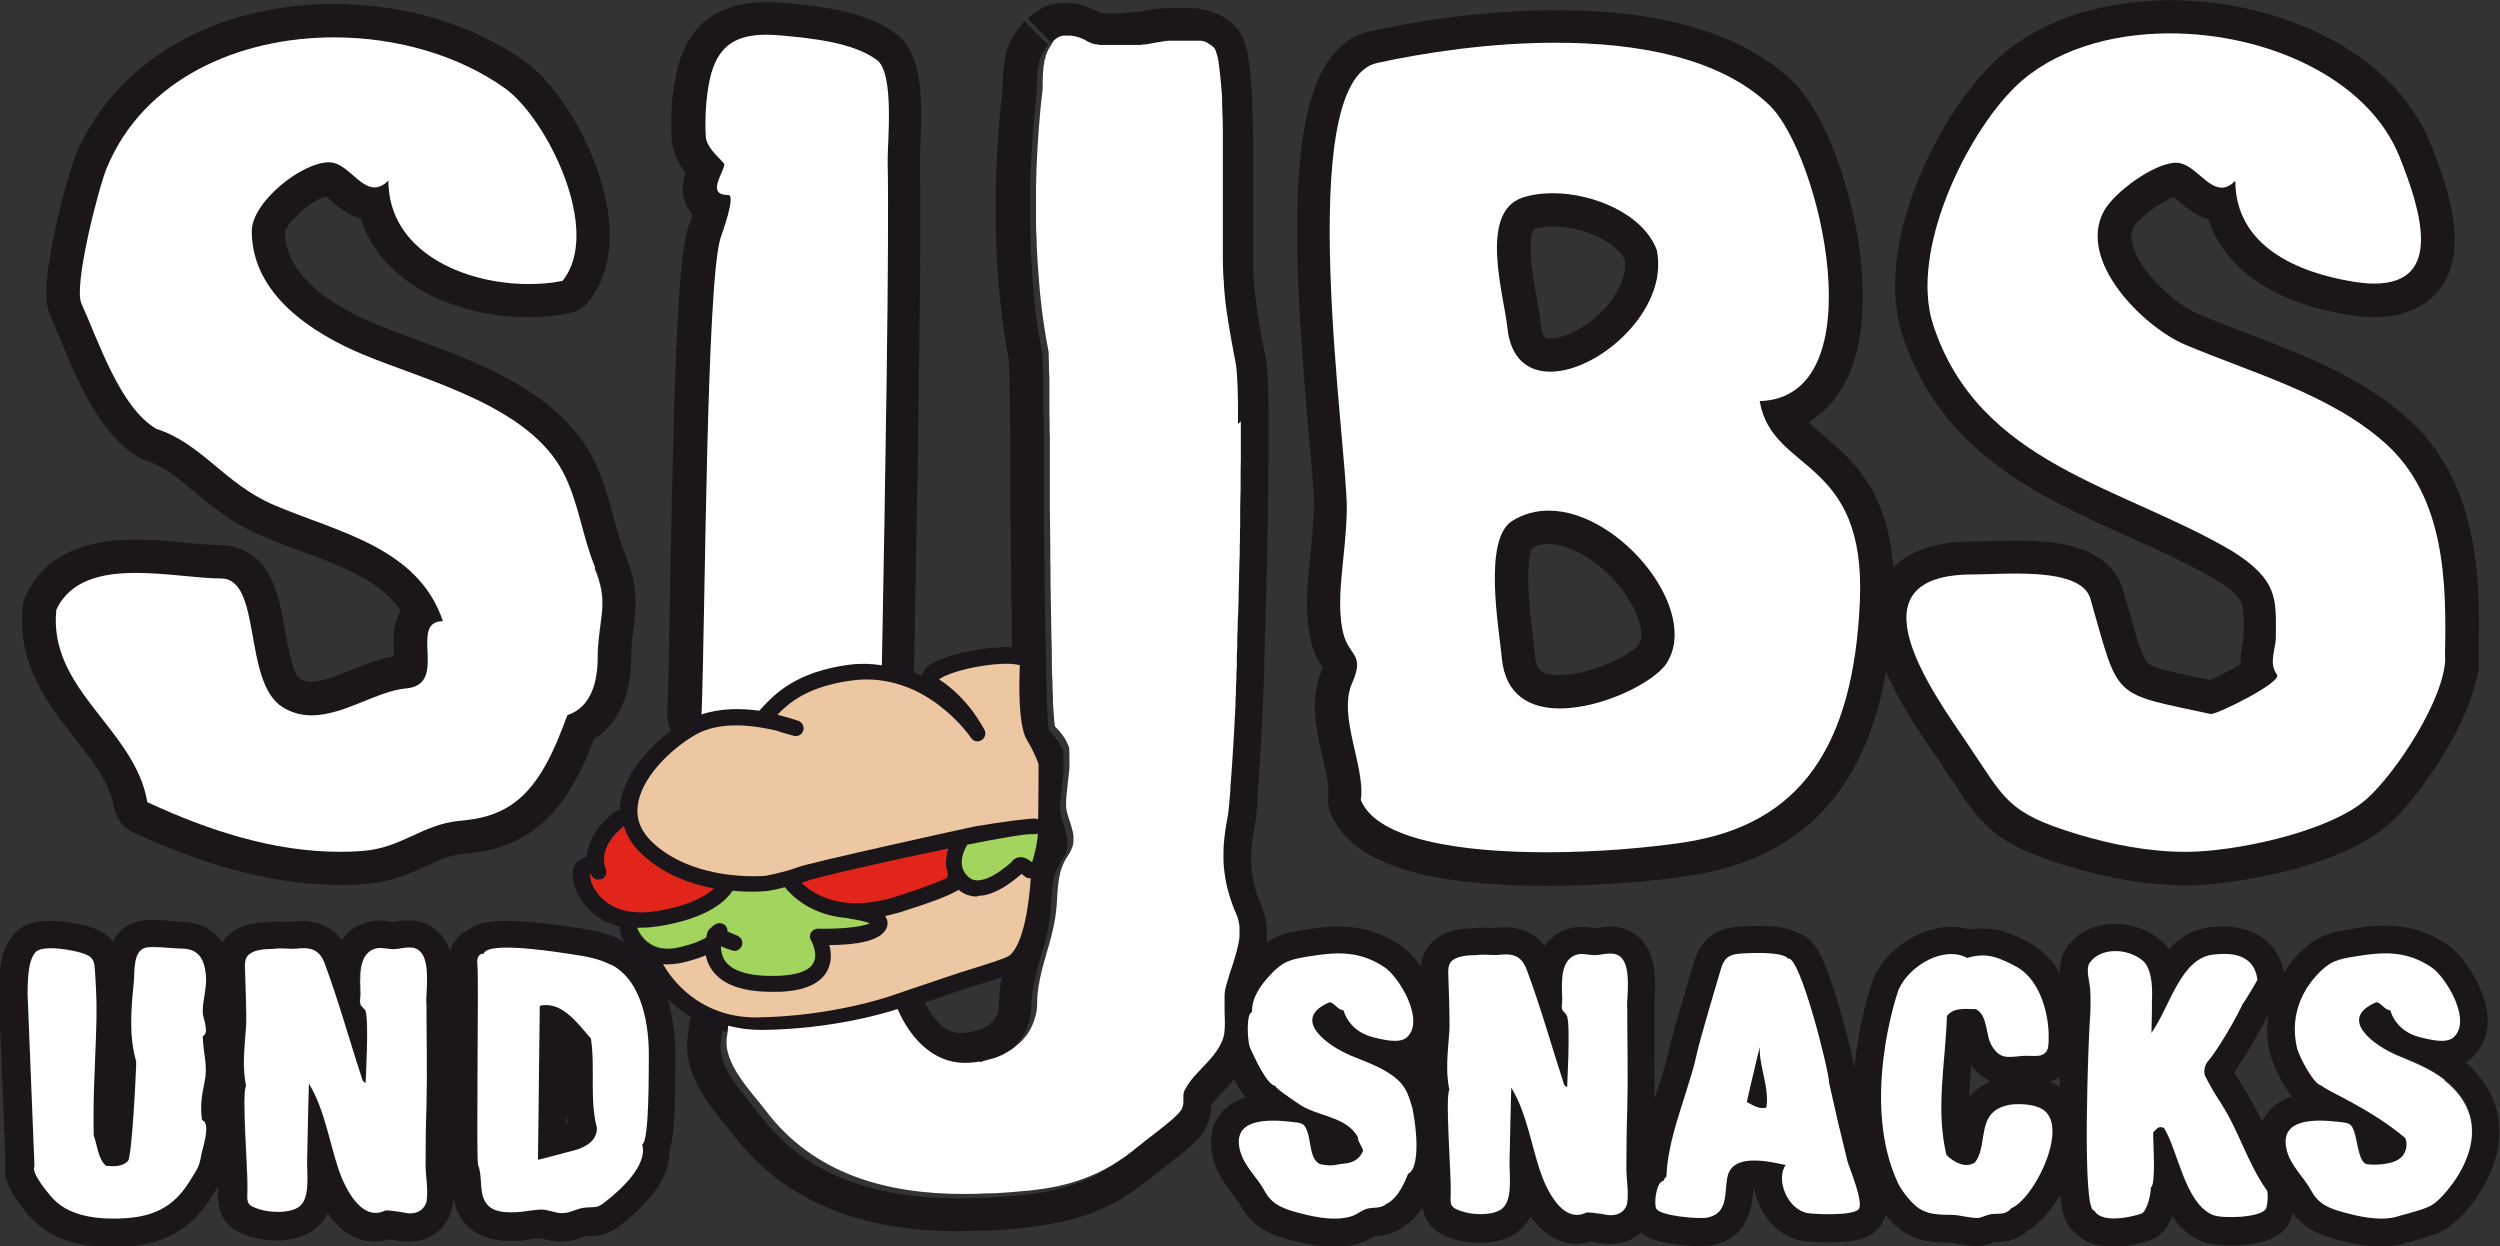 <?xml version="1.0" encoding="UTF-8"?>
<svg id="Logo" xmlns="http://www.w3.org/2000/svg" viewBox="0 0 112.32 56">
  <rect x="0" y="0" width="112.32" height="56" fill="#333333" stroke="none"/>
  <defs>
    <style>
      .cls-1 {
        fill: #e1251b;
      }

      .cls-1, .cls-2, .cls-3, .cls-4, .cls-5 {
        stroke-width: 0px;
      }

      .cls-2 {
        fill: #1a161a;
      }

      .cls-3 {
        fill: #edc7a2;
      }

      .cls-4 {
        fill: #fff;
      }

      .cls-5 {
        fill: #a2d45e;
      }
    </style>
  </defs>
  <g>
    <path class="cls-2" d="M70.08,31.83c1.91,0,4.24-1.18,4.79-2.02,1.55-2.37-2.09-6.87-5.29-6.87-.57,0-1.13.14-1.65.47-1.32.84-.57,4.89-.46,6.13.15,1.7,1.27,2.29,2.61,2.29ZM68.82,24.63c.23-.13.47-.19.75-.19,1.25,0,2.94,1.23,3.76,2.74.41.75.52,1.44.29,1.8-.32.41-2.1,1.35-3.54,1.35-.97,0-1.08-.36-1.12-.92-.02-.21-.05-.48-.09-.79-.08-.69-.2-1.64-.21-2.51-.01-.98.11-1.37.17-1.5Z"/>
    <path class="cls-2" d="M59.02,22.91c-.02.76-.09,1.46-.16,2.14-.12,1.17-.23,2.27-.03,3.44.13.75.4,1.21.6,1.51-.01.03-.03.07-.04.11-.57,1.3-.25,2.71.04,3.95.14.61.3,1.31.25,1.67-.04.26,0,.53.09.78.89,2.22,4.07,3.29,9.74,3.29,2.14,0,4.55-.17,6.43-.46,4.95-.76,7.84-3.77,8.8-9.16.58,1.37,1.49,2.71,2.22,3.77.09.13.17.24.24.36.18.27.35.52.5.75,1.39,2.12,2.04,2.9,5.19,3.85,1.92.58,3.67.87,5.34.87,2.07,0,6.85-.8,9.06-2.72,1.26-1.09,3.44-4.14,3.96-6.53.07-.18.12-.39.12-.63,0-.06,0-.14,0-.22,0-.17,0-.37,0-.49,0-.04,0-.07,0-.09,0-.03,0-.05,0-.08.05-3.03,0-7.37-3.2-10.22-2.1-1.87-4.71-2.87-7.23-3.83-.76-.29-1.48-.57-2.18-.86-.92-.39-2.47-1.7-2.9-2.96-.18-.52-.08-.79,0-.95.22-.4,1.26-1.16,1.81-1.35.07.06.16.13.22.19.32.27.75.64,1.33.81.72,2.22,2.92,3.75,6.27,4.29.43.07.84.11,1.2.11,1.71,0,2.59-.76,3.02-1.4,1.14-1.68.38-4.16-.5-6.37-.81-2.01-2.46-3.7-4.78-4.87-2.04-1.03-4.49-1.6-6.91-1.6-3.29,0-6.13,1.01-8,2.84-2.49,2.44-5.36,8.19-4.05,12.2,1.71,5.27,6.18,7.28,10.13,9.05,1.4.63,2.73,1.23,3.96,1.95,1.25.79,1.25.99,1.24,2.25,0,.11,0,.22,0,.34,0,.04-.03.16-.04.25-.05.24-.11.57-.1.96-.43.25-1.01.54-1.37.7-.15-.03-.3-.06-.45-.09-1.23-.26-2.12-.45-2.35-.67-.25-.24-.51-1.17-.87-2.45-.07-.25-.15-.53-.23-.82-.63-2.23-3.67-2.23-4.81-2.23-.43,0-.84.01-1.2.02-.27,0-.53.02-.72.02-1.63,0-2.84.4-3.6,1.17-.25-3.51-1.91-4.91-3.17-5.96-.26-.22-.48-.4-.65-.57.85-.5,1.51-1.3,1.93-2.38,1.51-3.92-.53-10.92-2.61-12.92-2.22-2.13-5.8-3.21-10.63-3.21-3.55,0-6.76.59-8.35.94-3.97.87-3.6,8.82-2.76,18.33.13,1.45.24,2.71.23,3.2ZM88.63,25.81c.49,0,1.19-.04,1.92-.04,1.48,0,3.09.16,3.37,1.14,1.31,4.59.91,4.2,5.41,5.17,0,0,0,0,.01,0,.31,0,3.21-1.43,2.96-1.77-.39-.54-.05-1.12-.05-1.68,0-1.66.16-2.54-1.96-3.87-4.94-2.92-11.39-3.88-13.44-10.18-1.06-3.27,1.45-8.48,3.68-10.67,1.68-1.64,4.27-2.41,6.96-2.41,4.32,0,8.88,1.99,10.31,5.53.99,2.47,1.97,5.71-1.13,5.71-.29,0-.61-.03-.96-.09-2.42-.39-5.28-1.56-5.28-4.53-.22.22-.42.31-.61.31-.7,0-1.28-1.12-2.05-1.12-.96,0-2.76,1.3-3.24,2.16-1.24,2.27,1.81,5.24,3.63,6.01,3.01,1.28,6.51,2.21,9,4.43,2.72,2.43,2.75,6.32,2.69,9.45,0-.19,0-.26,0-.26,0,0,0,.86,0,.86,0,0,0-.11,0-.4,0,1.81-2.21,5.2-3.56,6.38-1.7,1.48-5.94,2.35-8.08,2.35-1.66,0-3.32-.32-4.91-.8-3.15-.96-3.23-1.57-4.88-4.01-1.54-2.28-5.5-7.65.2-7.65ZM61.87,2.84c2.14-.47,5.08-.91,8.03-.91,3.68,0,7.38.68,9.59,2.8,2.29,2.2,4.85,13.15-.44,13.3.56,3.26,4.79,2.46,4.5,9-.29,6.55-2.7,10.01-7.86,10.81-1.58.24-3.89.45-6.21.45-3.79,0-7.62-.54-8.35-2.35.22-1.48-1.05-3.77-.39-5.25.62-1.42-.22-1.14-.45-2.47-.27-1.57.16-3.15.21-5.29.06-2.67-2.48-19.26,1.36-20.1Z"/>
    <path class="cls-2" d="M69.65,16.71c1.83,0,4.35-1.95,4.79-4.18,0-.02.03-.16.03-.21.05-.36.04-.72-.03-1.08-.6-1.62-2.84-2.56-4.68-2.56-.51,0-.98.07-1.39.21-1.94.69-.79,4.43-.65,5.81.14,1.42.93,2,1.93,2ZM68.88,10.3c.17-.06.46-.12.88-.12,1.38,0,2.84.68,3.24,1.48.02.15.02.3,0,.46,0,.03-.02.1-.02.13-.32,1.61-2.26,2.96-3.32,2.96-.2,0-.38,0-.44-.65-.03-.32-.1-.69-.17-1.12-.12-.67-.26-1.44-.28-2.12-.02-.7.09-.96.13-1.02Z"/>
    <path class="cls-2" d="M5.14,36.29c.08.49.4.9.85,1.11,3.44,1.59,6.48,2.36,9.29,2.36.38,0,.76-.01,1.13-.04,1.16-.09,2.01-.48,2.76-.82.58-.27,1.05-.48,1.6-.53.99-.09,2.05-.28,3.12-1.02,1.41-.98,2.18-2.55,2.8-4.14,1.07-.68,1.67-1.97,1.67-3.66v-.04c0-.07,0-.12,0-.17,0-.03,0-.06,0-.09.02-.38.06-.7.1-1.01.12-.9.24-1.83-.36-3.3-.21-.52-.37-1.09-.53-1.69-.24-.89-.49-1.81-.96-2.71-1.53-2.93-5.11-4.25-7.99-5.31-.62-.23-1.21-.45-1.72-.66-1.86-.77-4.08-2.12-4.1-4.15.12-.48,1.23-1.43,1.84-1.6.07.06.16.13.23.19.32.27.76.66,1.34.82.94,2.91,4.25,4.42,7.53,4.42.63,0,1.25-.06,1.82-.17.34-.07.65-.25.87-.52.8-.98,1.11-2.35.9-3.95-.34-2.54-2.03-5.61-3.76-6.86C21.24,1.1,18.21.18,15.01.18,9.6.18,5.16,2.78,3.41,6.95c-.23.55-.64,2.01-.92,3.32-.6,2.76-.42,3.5-.2,3.98.13.28.27.63.42.99.79,1.91,1.78,4.29,3.55,5.32.1.06.2.1.3.13.77.24,1.42.78,2.17,1.4.81.67,1.72,1.43,2.97,1.96.56.24,1.15.46,1.72.67,1.94.72,3.66,1.36,4.58,2.71-.36.62-.33,1.32-.3,1.86,0,.06,0,.12,0,.19-.66.12-1.29.37-1.9.62-.65.26-1.32.53-1.82.53-.2,0-.36-.04-.52-.14-.3-.18-.55-1.56-.65-2.15-.13-.74-.27-1.5-.54-2.14-.63-1.48-1.75-1.71-2.36-1.71-.4,0-.93-.05-1.49-.1-.71-.07-1.52-.15-2.33-.15-2.51,0-4.17.85-4.94,2.53-.07.15-.11.31-.13.47-.26,2.6,1.13,4.38,2.35,5.94.81,1.03,1.57,2.01,1.75,3.09ZM2.52,27.4c.62-1.34,2.05-1.66,3.58-1.66,1.36,0,2.81.25,3.82.25,1.86,0,.96,4.68,2.78,5.79.42.26.86.36,1.29.36,1.45,0,2.96-1.1,4.25-1.21,1.95-.17.07-3.02,1.65-3.02-1.11-3.33-4.76-4.01-7.59-5.22-2.19-.93-3.26-2.78-5.28-3.42-1.64-.95-2.62-3.99-3.37-5.63-.37-.81.79-5.27,1.14-6.1C6.46,3.54,10.73,1.68,15.01,1.68c2.79,0,5.58.79,7.68,2.29,1.87,1.34,4.4,6.41,2.58,8.65-.48.1-.99.14-1.52.14-2.91,0-6.3-1.46-6.3-4.65-.22.22-.43.31-.62.31-.7,0-1.27-1.13-2.04-1.13-1.25,0-3.48,1.81-3.48,3.09,0,2.85,2.72,4.6,5.03,5.56,2.85,1.18,7.4,2.29,8.96,5.28.7,1.34.86,2.89,1.44,4.28.63,1.52.24,2.08.15,3.66,0-.06,0-.1,0-.1,0,0,0,.11-.01.4,0,.02,0,.04,0,.06,0,1.02-.26,2.23-1.36,2.59-.52,1.39-1.19,3.11-2.46,3.99-.75.52-1.5.68-2.4.76-1.66.16-2.59,1.22-4.33,1.35-.34.03-.68.04-1.02.04-3.01,0-5.95-.97-8.66-2.23-.55-3.29-4.46-5.04-4.09-8.64Z"/>
    <path class="cls-2" d="M78.48,49.51c.21.11.47.27.72.27.05,0,.11,0,.16-.03.14-.92-.31-1.8-.3-2.72-.19.83-.4,1.65-.58,2.47Z"/>
    <path class="cls-2" d="M110.81,47.71c.09-.05.17-.11.24-.18.51-.45.76-1.11.71-1.86-.09-1.25-1.04-2.72-1.83-3.25-.85-.57-1.73-.83-2.77-.83-.54,0-1.08.07-1.53.15-.97.15-1.62.31-2.46,1.23-.21.23-.39.47-.56.72-.24-1.28-1.25-2.06-2.69-2.06-.19,0-.34.01-.43.02h-.04c-.87.05-1.51.46-2.01,1-.1-.15-.23-.3-.38-.42-.55-.46-1.29-.72-2.03-.72-.94,0-1.74.4-2.2,1.1-.24.37-.29.76-.28,1.12-.36-.62-.85-1.1-1.42-1.4-.63-.33-1.26-.62-2.06-.62-.19,0-.39.02-.59.05-.26-.08-.53-.12-.82-.12-1.37,0-2.86.97-3.47,2.26-.01.03-.66,1.78-.87,4.07-.17-.87-.51-2.13-.66-2.63-.23-.79-.45-1.43-.64-1.92-.18-.45-.49-1.2-1.15-1.47-.47-.28-1.12-.35-1.91-.35h0c-.46,0-.83.03-.94.04-1.47.12-1.81,1.24-1.94,1.66,0,.03-.94,3.13-1.08,3.8-.1.49-.26.99-.42,1.51v.02c-.06.17-.11.34-.17.51-.03.08-.05.16-.08.24.01-.89.01-1.77,0-2.63,0-.48,0-.96,0-1.44,0-.1,0-.23.01-.38.04-.78.09-1.85-.49-2.59-.26-.32-.73-.71-1.52-.71-.21,0-.4.03-.55.05-.05,0-.11.02-.15.02-.03,0-.1-.01-.14-.02-.13-.02-.28-.04-.45-.04-.11,0-.21,0-.32.03-.56.1-1.02.39-1.33.83-.41-.54-1.02-.84-1.76-.84-.13,0-.28,0-.43.03-.01,0-.02,0-.04,0h0c-.07,0-.14,0-.21,0-.11,0-.22-.01-.33-.01-.15,0-.28,0-.4.03,0,0-.02,0-.03,0-.4,0-1.34.03-1.94.72-.23.26-.38.6-.42.99-.29-.42-.62-.76-.93-.96-.85-.57-1.73-.83-2.77-.83-.54,0-1.08.07-1.53.15-.65.1-1.16.21-1.68.55h0s0-.03,0-.03c0-.05,0-.1,0-.15,0-.05,0-.11,0-.16,0,0,0-.01,0-.02,0-.05,0-.11,0-.16,0-.13-.02-.24-.03-.35-.04-.26-.11-.51-.21-.75-.24-.54-.37-1.01-.43-1.48,0-.07-.02-.13-.02-.2,0-.1-.01-.2-.02-.3,0-.04,0-.07,0-.11,0-.1,0-.21.01-.32,0-.05,0-.09,0-.13.02-.29.07-.61.14-.98.03-.14.07-.42.13-1.14,0-.05,0-.11.01-.18v-.05s0-.05,0-.05v-.08c.02-.12.02-.25.03-.38,0-.08.01-.18.02-.27.01-.19.03-.39.04-.59v-.12s.02-.2.02-.2v-.11s.02-.22.02-.22c.02-.34.04-.69.06-1.06v-.15s.02-.23.02-.23v-.15s.02-.21.02-.21v-.11s0-.09,0-.09l.02-.39v-.2s.02-.19.02-.19v-.23s.01-.09.01-.09v-.12c.01-.13.02-.27.02-.41,0-.07,0-.14,0-.22v-.19s0-.03,0-.03v-.22s.02-.19.02-.19v-.18s0-.03,0-.03v-.13s0-.09,0-.09v-.21s.02-.2.02-.2c0-.08,0-.15,0-.22v-.22s.02-.22.02-.22v-.33s.02-.33.02-.33v-.23s.01-.21.01-.21v-.03s.01-.41.01-.41v-.23s.01-.21.01-.21l.02-.62v-.04s0-.22,0-.22v-.23s.01-.21.01-.21v-.11s0-.11,0-.11v-.04s.01-.38.01-.38v-.21s.01-.42.01-.42c0-.35.01-.69.02-1.03v-.21s0-.19,0-.19c0-.33,0-.65.01-.97,0-.12,0-.25,0-.37v-.35s0-.18,0-.18v-.18c0-.11,0-.23,0-.34s0-.22,0-.33c0-.21,0-.42,0-.62,0-.29,0-.57-.01-.82,0-.21-.01-.41-.02-.58-.02-.45-.05-.78-.1-1.01-.06-.3-.12-.59-.17-.87-.1-.53-.17-.96-.23-1.38-.02-.18-.05-.36-.07-.54-.02-.19-.04-.36-.05-.54,0-.09-.01-.18-.02-.27-.02-.27-.02-.55-.02-.82v-.33s0-.09,0-.09v-.07s0-.09,0-.14v-.07s0-.07,0-.07c0,0,0,0,0-.01v-.13s0-.01,0-.02v-.07s0-.08,0-.08c0-.33,0-.69,0-1.07v-.13s0-.14,0-.14c0-.24,0-.48,0-.73v-.09s0-.1,0-.1c0-.09,0-.19,0-.29,0-.14,0-.3,0-.45v-.02s0-.08,0-.08c0,0,0,0,0-.01v-.27s0-.02,0-.02v-.19c0-.13,0-.26,0-.38v-.14s0-.14,0-.14c0,0,0,0,0-.01v-.17c0-.11,0-.2-.01-.3,0-.25-.01-.5-.02-.73,0-.09,0-.18-.01-.27v-.1s0-.07,0-.07v-.12s0-.06,0-.06c0-.12-.01-.23-.02-.34,0-.08-.01-.16-.02-.24,0-.14-.02-.26-.03-.39,0-.1-.02-.2-.03-.29,0-.08-.02-.14-.02-.21,0-.07-.02-.14-.03-.2l-.02-.1v-.03s0-.01,0-.02v-.05s-.02-.09-.02-.09v-.03s0-.02,0-.02c0-.04-.02-.08-.03-.12,0-.04-.02-.08-.03-.12-.01-.05-.02-.09-.03-.13-.03-.12-.07-.23-.11-.33-.02-.05-.04-.1-.07-.14,0,0,0-.01,0-.02-.1-.19-.21-.35-.36-.48-.03-.03-.08-.07-.12-.11,0,0-.01-.01-.02-.02l-.02-.02s-.02-.02-.03-.03l-.04-.03s-.06-.04-.08-.06c-.03-.02-.05-.04-.08-.05-.02-.01-.04-.03-.06-.04,0,0-.01,0-.02-.01l-.04-.02s-.02-.01-.03-.02c-.02-.01-.05-.03-.07-.04l-.04-.02s-.01,0-.02,0c-.03-.01-.06-.03-.09-.04-.02,0-.04-.02-.06-.02-.03-.01-.06-.02-.09-.04-.03-.01-.05-.02-.08-.03l-.05-.02h0s-.03,0-.04-.01c-.02,0-.04-.01-.07-.02-.02,0-.05-.01-.07-.02h-.03s-.04-.02-.05-.02c-.02,0-.04-.01-.07-.02-.02,0-.03,0-.05-.01-.03,0-.05-.01-.08-.02-.02,0-.05,0-.07-.01-.02,0-.05,0-.07-.01,0,0-.02,0-.02,0h-.04s-.01,0-.02,0h-.04s-.05,0-.07-.01c-.02,0-.05,0-.07,0-.02,0-.04,0-.07,0,0,0-.01,0-.02,0h-.04s-.03,0-.04,0h-.04s-.03,0-.03,0h-.02s-.03,0-.04,0h-.04s-.05,0-.05,0c-.02,0-.05,0-.07,0-.02,0-.04,0-.06,0-.01,0-.03,0-.04,0h-.02s-.05,0-.08,0h-.02s-.02,0-.02,0c-.02,0-.03,0-.05,0h-.04s-.04,0-.04,0c0,0-.02,0-.02,0h-.03s-.02,0-.02,0h-.05s-.01,0-.01,0c-.01,0-.02,0-.03,0h-.02s-.05,0-.07,0c0,0-.02,0-.02,0h-.03s-.04,0-.07.01c0,0-.01,0-.02,0h-.04s-.02,0-.02,0c-.02,0-.04,0-.06,0-.01,0-.03,0-.04,0-.02,0-.05,0-.08.01-.02,0-.03,0-.05,0-.03,0-.05,0-.08.01,0,0-.02,0-.03,0-.21.03-.43.07-.65.11l-.18.03s-.02,0-.03,0c0,0-.01,0-.02,0h-.04s-.03.01-.03.01h-.02s-.03,0-.03,0h-.03s-.04.01-.04.01c0,0,0,0,0,0h-.05s-.03.01-.03.01h-.02s0,0-.01,0h-.03s-.05.01-.05.01h-.04s-.01,0-.02,0h-.06s-.04.01-.04.01h0s-.05,0-.05,0h-.03s-.03,0-.05.01c-.02,0-.03,0-.05,0h0s-.02,0-.03,0h-.03s0,0,0,0h-.02s-.01,0-.02,0h-.04s-.02,0-.02,0h-.03s-.03,0-.03,0c-.02,0-.04,0-.05,0h-.01s-.04,0-.04,0c-.01,0-.03,0-.04,0h0s-.02,0-.02,0c-.02,0-.04,0-.06,0,0,0,0,0,0,0,0,0-.01,0-.02,0h-.04s-.05,0-.05,0c-.01,0-.02,0-.03,0h-.02s-.01,0-.02,0h-.04s0,0,0,0h-.03s-.03,0-.03,0c0,0-.02,0-.02,0,0,0-.02,0-.02,0h0s0,0,0,0c0,0,0,0,0,0h-.03s0,0,0,0h-.01s-.02,0-.03,0h-.02s0,0,0,0h0s0,0,0,0h0s0,0,0,0h0s0,0,0,0c-.04-.02-.07-.04-.1-.06-.01,0-.02-.01-.04-.02,0,0-.02,0-.02-.01h-.01s-.05-.03-.05-.03c0,0-.01,0-.02,0h-.02s-.07-.04-.1-.06c-.01,0-.02-.01-.04-.02-.03-.01-.05-.02-.08-.04,0,0-.02,0-.02-.01,0,0-.02,0-.02,0l-.05-.02s-.04-.01-.05-.02c0,0,0,0,0,0-.07-.03-.15-.05-.22-.07-.02,0-.04-.01-.06-.02-.02,0-.04-.01-.06-.02-.02,0-.04,0-.05-.01-.08-.02-.16-.03-.24-.04,0,0-.02,0-.03,0-.01,0-.03,0-.04,0-.02,0-.04,0-.07,0-.02,0-.03,0-.05,0-.04,0-.09,0-.13,0h0s-.08,0-.12,0c0,0,0,0-.01,0-.03,0-.05,0-.08,0-.01,0-.03,0-.05,0-.02,0-.04,0-.06,0-.02,0-.05,0-.07.01-.02,0-.04,0-.06.01-.03,0-.06.01-.09.02-.02,0-.03,0-.05.01,0,0,0,0-.01,0-.03,0-.05.01-.08.02-.02,0-.05.01-.07.02-.03,0-.05.02-.08.03,0,0-.01,0-.02,0,0,0-.02,0-.03.01,0,0-.02,0-.03.01h-.03s-.02.02-.04.03c-.02,0-.04.02-.05.02l-.03.02h0s-.04.02-.06.03h0s-.08.04-.12.07h0s0,0,0,0c-.02.01-.04.02-.06.04-.02.01-.04.02-.06.04-.02.01-.03.02-.05.03,0,0-.02.01-.02.02-.01,0-.03.02-.04.03-.01.01-.03.02-.04.03-.02.01-.03.03-.05.04-.02.02-.05.04-.07.06-.01.01-.02.02-.03.03-.02.02-.04.04-.06.06l1.04,1.07h.01s.02-.03.03-.04h0s.02-.03.04-.04c0,0,0,0,.01-.01,0,0,.02-.01.03-.02,0,0,0,0,.01-.01,0,0,.02-.01.03-.02,0,0,0,0,.01,0,.01,0,.02-.01.03-.02,0,0,0,0,0,0,.01,0,.03-.02.04-.02,0,0,0,0,.01,0,.01,0,.02-.01.03-.02,0,0,0,0,.01,0,0,0,.02,0,.03-.01,0,0,.01,0,.02,0,.01,0,.02,0,.03-.01,0,0,0,0,.01,0,.02,0,.03,0,.05-.01,0,0,0,0,0,0,.01,0,.03,0,.04,0,0,0,0,0,.01,0,.01,0,.02,0,.04,0,0,0,.01,0,.02,0,.01,0,.02,0,.04,0,0,0,0,0,.02,0,.02,0,.03,0,.05,0h0s.04,0,.05,0c0,0,0,0,.01,0,.01,0,.03,0,.04,0,0,0,0,0,.01,0,.04,0,.08.01.11.02,0,0,0,0,.01,0,.01,0,.03,0,.05.01,0,0,.01,0,.02,0,.04.01.08.02.12.04,0,0,.01,0,.02,0,.02,0,.03.01.05.02,0,0,.01,0,.02,0,.02,0,.04.02.06.03h0s.04.02.07.03c0,0,.01,0,.02,0,.02,0,.03.02.05.03,0,0,.01,0,.02.01.02.01.05.03.07.04.02.01.04.03.07.04,0,0,.02,0,.02.01.02,0,.03.02.05.02,0,0,.02,0,.03.01.01,0,.03.01.04.02.01,0,.02,0,.03.01.01,0,.03.01.04.02.01,0,.02,0,.03.01.02,0,.03,0,.05.01.01,0,.02,0,.03,0,.02,0,.03,0,.05.01,0,0,.02,0,.03,0,.03,0,.05.01.08.02,0,0,.01,0,.02,0,.02,0,.04,0,.06.01,0,0,.02,0,.03,0,.02,0,.03,0,.05,0,.01,0,.02,0,.03,0,.02,0,.03,0,.05,0,.01,0,.02,0,.03,0,.02,0,.03,0,.05,0,.01,0,.02,0,.03,0,.02,0,.04,0,.06,0,.01,0,.02,0,.03,0,.02,0,.05,0,.07,0,0,0,.01,0,.02,0,.03,0,.06,0,.09,0,.02,0,.05,0,.07,0,0,0,.02,0,.03,0,.03,0,.07,0,.1,0,.01,0,.03,0,.04,0,.02,0,.04,0,.06,0,.01,0,.03,0,.04,0,.02,0,.04,0,.06,0,.02,0,.03,0,.05,0,.02,0,.04,0,.05,0,.02,0,.03,0,.05,0,.02,0,.04,0,.05,0,.02,0,.03,0,.05,0,.02,0,.03,0,.05,0,.02,0,.04,0,.05,0,.02,0,.03,0,.05,0,.02,0,.04,0,.05,0,.02,0,.03,0,.05,0,.02,0,.04,0,.06,0,.02,0,.03,0,.05,0,.02,0,.04,0,.06,0,.02,0,.03,0,.05,0,.02,0,.04,0,.06,0,.02,0,.03,0,.05,0,.02,0,.04,0,.06,0,.01,0,.03,0,.04,0h.07s.02-.02.04-.02c.02,0,.05,0,.07-.01,0,0,.01,0,.02,0,.27-.05.55-.1.81-.14,0,0,0,0,0,0,.03,0,.06,0,.09-.01,0,0,.02,0,.03,0,.02,0,.05,0,.07-.01.01,0,.02,0,.04,0,.02,0,.04,0,.07,0,.01,0,.03,0,.04,0,.02,0,.04,0,.06,0,.01,0,.03,0,.04,0,.02,0,.04,0,.06,0,.01,0,.03,0,.04,0,.02,0,.04,0,.05,0,.01,0,.03,0,.04,0,.02,0,.03,0,.05,0,.02,0,.03,0,.05,0,.02,0,.03,0,.05,0,.02,0,.03,0,.05,0,.02,0,.03,0,.05,0,.02,0,.03,0,.05,0,.02,0,.03,0,.05,0h.05s.03,0,.04,0c.02,0,.03,0,.05,0,.01,0,.03,0,.04,0,.02,0,.03,0,.05,0,.01,0,.03,0,.04,0,.02,0,.03,0,.05,0,.01,0,.03,0,.04,0,.01,0,.03,0,.04,0,.01,0,.03,0,.04,0,.01,0,.03,0,.04,0,.01,0,.03,0,.04,0,.01,0,.03,0,.04,0,.01,0,.02,0,.04,0,.01,0,.03,0,.04,0,.01,0,.02,0,.04,0,.01,0,.03,0,.04.01.01,0,.02,0,.04.01.01,0,.03,0,.04.01.01,0,.02,0,.03.01.01,0,.03,0,.04.01.01,0,.02,0,.03.02.01,0,.02.01.04.02.01,0,.02.01.03.02.01,0,.02.01.03.02.01,0,.02.01.03.02,0,0,.02.01.03.02.01,0,.02.02.03.02,0,0,.02.01.03.02.01,0,.03.02.04.03l.02.02s.04.03.06.05c.02.02.04.05.06.09,0,.02.02.03.02.05.02.05.04.1.05.16,0,.02.01.05.02.08,0,.03.01.06.02.08,0,.03.01.06.02.09,0,.03.01.06.02.1,0,.02,0,.03,0,.05,0,.03.01.07.02.11,0,.06.02.11.02.17,0,.06.01.12.02.19,0,.08.02.17.03.27.01.11.02.23.03.36,0,.07.01.15.02.23,0,.1.01.21.02.32,0,.05,0,.11,0,.16,0,.06,0,.11,0,.17,0,.09,0,.17.01.26,0,.23.02.47.02.72,0,.09,0,.18,0,.28,0,.06,0,.12,0,.19,0,.09,0,.19,0,.28,0,.13,0,.25,0,.38,0,.06,0,.13,0,.19,0,.1,0,.19,0,.29,0,.03,0,.06,0,.1,0,.16,0,.32,0,.47,0,.09,0,.19,0,.28,0,.06,0,.12,0,.19,0,.25,0,.49,0,.73,0,.09,0,.18,0,.27,0,.38,0,.74,0,1.07,0,.05,0,.1,0,.15,0,.05,0,.1,0,.15,0,.05,0,.1,0,.14,0,.05,0,.09,0,.14v.07c0,.07,0,.13,0,.19v.24c0,.31,0,.61.03.91,0,.1.01.2.02.3.01.2.03.39.05.59.02.19.05.39.07.58.07.48.15.96.24,1.45.05.29.11.59.17.89.03.16.06.43.07.79,0,.16.02.35.02.55,0,.24.01.51.01.79,0,.19,0,.39,0,.6,0,.1,0,.21,0,.32s0,.22,0,.33c0,.11,0,.23,0,.35,0,.12,0,.23,0,.35,0,.12,0,.24,0,.37,0,.31,0,.63-.01.96,0,.13,0,.26,0,.4,0,.33-.01.68-.02,1.02,0,.14,0,.28,0,.42,0,.07,0,.14,0,.21,0,.14,0,.28-.01.43,0,.07,0,.14,0,.21,0,.14,0,.29-.01.43,0,.07,0,.14,0,.22,0,.22-.01.44-.02.65,0,.15,0,.29-.01.44,0,.15,0,.29-.01.44,0,.15,0,.29-.01.44,0,.22-.02.44-.02.66,0,.15-.01.29-.02.44,0,.07,0,.15,0,.22,0,.14-.01.28-.02.42,0,.07,0,.15,0,.22,0,.07,0,.14,0,.21,0,.14-.01.28-.02.42,0,.07,0,.15,0,.22,0,.07,0,.15,0,.22,0,.14-.01.27-.02.4,0,.07,0,.14,0,.2,0,.14-.01.27-.02.4,0,.07,0,.13,0,.2,0,.13-.01.26-.02.39,0,.07,0,.14,0,.2,0,.12-.01.24-.02.36,0,.13-.01.26-.02.38-.02.37-.04.72-.06,1.05,0,.11-.01.22-.02.33,0,.11-.01.21-.02.31-.01.2-.03.4-.04.59,0,.09-.01.18-.02.27,0,.13-.02.26-.03.38,0,.04,0,.08,0,.12,0,.08-.01.15-.02.22-.04.46-.08.8-.11.99-.07.4-.13.77-.16,1.14,0,.05,0,.1-.01.15,0,.14-.01.27-.01.41,0,.05,0,.09,0,.14,0,.13,0,.26.02.39,0,.09.02.18.03.26.08.61.25,1.23.55,1.9.05.11.08.23.1.36,0,.06.01.13.02.2,0,.03,0,.07,0,.1,0,.03,0,.07,0,.1,0,.03,0,.07,0,.1,0,.03,0,.05,0,.08,0,.08-.02.16-.03.24-.03.14-.06.29-.1.44-.05.18-.1.37-.16.55-.02.07-.04.14-.07.21-.01.04-.02.08-.04.12-.02.05-.03.1-.05.15-.05.16-.09.3-.13.44-.01.05-.03.1-.04.15-.01.05-.02.09-.03.14,0,.03,0,.06-.01.1,0,.05,0,.1-.01.15,0,.05,0,.1,0,.15,0,.03,0,.05,0,.08,0,.05,0,.11,0,.16,0,.05,0,.11,0,.16,0,.05,0,.11,0,.16.01.24.03.48.01.7,0,.05,0,.1-.01.15,0,.05-.01.1-.02.15-.02.1-.04.19-.08.28,0,.02-.02.04-.03.07-.01.03-.02.05-.04.08-.13.25-.29.47-.47.68-.04.04-.07.08-.11.12-.09.1-.19.2-.28.3-.06.06-.11.12-.17.18-.04.04-.07.08-.11.12-.05.06-.11.13-.16.19-.03.04-.07.09-.1.13-.06.09-.12.19-.18.29,0,0-.01.02-.02.03,0,.02-.02.04-.03.06-.04.09-.04.18-.05.28,0,.02,0,.04,0,.06,0,.07,0,.14,0,.21,0,.03,0,.05-.01.08-.01.05-.03.11-.05.16-.01.03-.03.06-.04.08-.03.05-.07.1-.12.15-.01.01-.03.03-.04.04-.03.03-.06.06-.09.09-.02.02-.04.04-.06.06-.07.06-.14.12-.22.19-.13.1-.27.22-.41.33-.03.03-.07.05-.1.08-.08.06-.15.12-.23.18-.23.18-.46.35-.65.51-.04.04-.08.07-.13.1-.13.1-.25.2-.37.29-.04.03-.07.05-.11.08-.22.16-.43.3-.65.42-.04.02-.07.04-.11.06-.17.1-.33.18-.5.26-.09.04-.19.09-.28.12-.09.04-.19.08-.28.11-.03.01-.06.02-.09.03-.06.02-.13.04-.19.07-.06.02-.13.04-.19.06-.13.04-.26.07-.39.11-.1.02-.2.05-.29.07-.03,0-.07.01-.1.02-.07.01-.13.03-.2.04-.3.06-.62.1-.94.14-.07,0-.15.02-.22.02-.44.05-.91.08-1.4.11-.1,0-.19,0-.28,0,0,0,0,0,0,0-.38.02-.76.03-1.14.03-3.44,0-6.72-.89-8.88-3.74-.66-.87-1.96-2.16-1.74-3.36.02-.09.03-.26.05-.42.45.12.94.19,1.49.19h.07c3.11-.04,5.51-.76,6.07-.95.56,1.29,1.59,2.38,3,2.38.21,0,.44-.02.68-.06,0,.01,0,.02,0,.03.14-.04.29-.09.44-.13.11-.03.22-.06.33-.1.07-.03.14-.06.21-.09.03-.02.07-.03.1-.05.1-.05.2-.11.29-.17.03-.02.06-.04.09-.06.09-.06.18-.13.26-.21.06-.05.11-.1.16-.15.05-.05.1-.11.14-.16.05-.06.09-.11.13-.17.06-.09.12-.18.16-.28.03-.06.06-.13.09-.2.04-.1.07-.21.1-.32.04-.18.07-.37.07-.57,0-.48.09-.97.21-1.46.02-.09.05-.18.07-.27.06-.22.13-.45.19-.67.03-.09.05-.18.08-.27.03-.09.05-.18.07-.27.05-.18.09-.36.13-.55.02-.09.04-.18.05-.27,0-.05.02-.09.02-.14.02-.14.04-.28.05-.41.02-.22.03-.43.04-.63.01-.2.03-.39.06-.57,0-.02,0-.05.01-.07,0-.05.02-.09.03-.14.01-.05.02-.09.03-.14.01-.05.03-.09.04-.14s.03-.09.05-.14c.04-.09.08-.18.13-.28.04-.07.08-.14.13-.21.03-.04.06-.08.08-.13,0-.01.02-.03.02-.04,0-.01.01-.03.02-.04.02-.04.04-.08.05-.12,0-.03.02-.05.03-.08.01-.04.02-.08.03-.12,0-.03,0-.05.01-.08,0-.03,0-.05,0-.08,0-.01,0-.03,0-.04s0-.03,0-.04c0-.04,0-.08,0-.11,0-.06-.02-.12-.03-.19,0-.02-.01-.05-.02-.07-.02-.06-.03-.12-.05-.18,0-.02-.02-.05-.02-.07,0-.02-.02-.05-.02-.07,0-.02-.02-.05-.02-.07-.01-.04-.02-.07-.04-.11-.02-.06-.04-.13-.06-.19,0-.01,0-.03-.01-.04-.03-.12-.05-.23-.06-.35,0-.08,0-.16,0-.25.02-.2.04-.4.06-.6,0,0,0-.01,0-.02,0-.07.02-.14.02-.2,0,0,0-.01,0-.02.02-.14.03-.28.05-.42,0,0,0,0,0-.01,0-.07.01-.14.02-.21,0,0,0,0,0,0,0-.05,0-.09,0-.14,0-.05,0-.1,0-.15,0-.02,0-.05,0-.07,0-.05,0-.1,0-.15s0-.1,0-.15c0-.05,0-.1-.01-.16,0-.03,0-.05,0-.08-.03-.09-.07-.18-.12-.26-.03-.05-.05-.1-.08-.15-.01-.02-.03-.05-.05-.07-.02-.03-.04-.05-.06-.08-.01-.02-.03-.04-.04-.06-.03-.04-.06-.07-.09-.11-.06-.07-.13-.14-.2-.21,0,0,0-.01,0-.02-.03-.08-.05-.36-.07-.77,0-.1-.01-.22-.02-.34,0-.07,0-.14,0-.21,0-.18-.01-.38-.02-.6,0-.26-.02-.53-.03-.82,0-.1,0-.2,0-.3,0-.1,0-.2,0-.31-.01-.42-.02-.86-.03-1.33,0-.06,0-.12,0-.17,0-.18,0-.35-.01-.53,0-.18,0-.36-.01-.55,0-.25,0-.49-.01-.75,0-.13,0-.25,0-.38,0-.25,0-.51-.01-.76,0-.13,0-.26,0-.38,0-.51-.02-1.02-.02-1.53,0-.19,0-.38,0-.57,0-.13,0-.25,0-.37,0-.06,0-.12,0-.19,0-.18,0-.37,0-.55,0-.06,0-.12,0-.18,0-.18,0-.36,0-.53,0-.06,0-.12,0-.17s0-.11,0-.17c0-.17,0-.34,0-.5,0-.22,0-.43-.01-.64,0-.26,0-.51-.01-.74,0-.09,0-.19,0-.28,0-.14,0-.27,0-.39s0-.25,0-.36c0-.08,0-.15,0-.22,0-.25-.01-.47-.02-.65,0-.16,0-.28-.01-.38,0-.01,0-.03,0-.04,0-.09,0-.15-.01-.18-.16-.8-.28-1.64-.37-2.5-.02-.18-.04-.37-.05-.56-.02-.19-.03-.37-.04-.56-.02-.25-.03-.5-.05-.75-.01-.25-.02-.51-.03-.76,0-.25-.01-.51-.02-.76,0-.13,0-.25,0-.38,0-.06,0-.13,0-.19,0-.19,0-.38,0-.57,0-.13,0-.25,0-.38,0-.25.01-.51.02-.76.05-1.26.15-2.49.28-3.65,0-.02,0-.03,0-.05,0,0,0,0,0-.01,0-.01,0-.02,0-.04,0,0,0-.01,0-.02,0-.01,0-.02,0-.04,0,0,0-.01,0-.02,0-.02,0-.03,0-.05,0,0,0,0,0,0,0-.02,0-.04,0-.06,0,0,0,0,0-.01,0-.01,0-.03,0-.04,0,0,0-.01,0-.02,0-.01,0-.03,0-.04,0,0,0-.01,0-.02,0-.01,0-.03,0-.04,0,0,0,0,0-.01,0-.02,0-.04.01-.06,0,0,0,0,0,0,0-.02,0-.03,0-.05,0,0,0-.01,0-.02,0-.01,0-.03,0-.04,0,0,0-.01,0-.02,0-.01,0-.03,0-.04,0,0,0-.01,0-.02,0-.02,0-.03.01-.05,0,0,0,0,0,0,0-.02,0-.04.01-.05,0,0,0-.01,0-.02,0-.01,0-.02,0-.04,0,0,0-.02,0-.02,0-.01,0-.02,0-.04,0,0,0-.02,0-.02,0-.01,0-.03.01-.04,0,0,0-.01,0-.02,0-.02,0-.04.02-.05,0,0,0-.01,0-.02,0-.01,0-.02.01-.04,0,0,0-.02,0-.02,0-.01,0-.02,0-.03,0,0,0-.02,0-.03,0-.01,0-.02.01-.03,0,0,0-.02,0-.02,0-.02.01-.04.02-.05,0,0,0-.01,0-.02v-.03s.02-.02.02-.02c0-.01,0-.02.01-.03,0,0,0-.02,0-.02,0,0,0-.02.01-.03,0,0,0-.02,0-.02,0-.01.01-.02.02-.04,0,0,0-.02.01-.03,0-.01.01-.03.02-.04,0,0,0-.01.01-.02,0,0,0-.02.01-.03,0,0,0-.02.01-.02,0,0,0-.02.01-.03,0,0,0-.01.01-.02,0-.01.01-.02.02-.03,0,0,0-.01.01-.02,0-.02.02-.03.03-.05,0,0,0-.01.01-.02,0,0,.01-.02.02-.03,0,0,0-.01.01-.02,0,0,.01-.02.02-.03,0,0,0-.01.01-.02,0,0,.01-.02.02-.03,0,0,0-.01.01-.02,0-.01.02-.03.03-.04,0,0,0,0,0-.01,0,0,.02-.02.02-.03,0,0,0-.01.01-.02,0,0,.01-.02.02-.02,0,0,0,0,.01-.01,0,0,.01-.02.02-.02l-1.06-1.06s-.04.04-.06.06c0,0,0,0,0,0,0,0-.02.02-.03.03,0,0,0,0,0,.01l-.02.03s-.02.03-.04.04c0,0-.02.03-.04.04,0,0,0,.01-.01.02-.01.02-.03.03-.04.05-.01.02-.03.03-.04.05,0,.01-.02.02-.03.04,0,.01-.02.03-.03.04-.01.02-.02.03-.04.05,0,.01-.01.02-.02.03-.01.02-.02.03-.03.05,0,0,0,.01-.01.02v.02s-.03.03-.04.05c-.01.02-.02.04-.04.06,0,.02-.02.03-.03.05,0,.01-.01.02-.02.03-.01.02-.02.04-.03.06h0s0,0,0,0c-.01.02-.02.05-.04.07v.02s-.03.04-.04.06v.02s-.03.04-.04.06h0s0,.03-.01.04c0,.01-.01.03-.02.04h0s0,.03,0,.03v.04s-.03.03-.03.04c0,0,0,.01,0,.02,0,.01,0,.02-.01.04h0s0,.03,0,.03c0,0,0,0,0,0,0,0,0,0,0,.02l-.02.05s0,.02-.01.03v.03s-.02.03-.02.03c0,.01,0,.03-.01.04v.02s0,0,0,0v.02s0,.02,0,.02c0,0,0,0,0,0v.03s-.02.02-.02.04h0s0,.01,0,.01c0,0,0,.01,0,.01,0,0,0,.01,0,.01l-.02.07s0,0,0,.01c0,.01,0,.02,0,.04v.04s-.02.02-.02.03c0,0,0,0,0,0,0,.02,0,.03-.01.04,0,0,0,0,0,.01,0,0,0,.01,0,.02h0s0,.01,0,.02c0,.02,0,.04-.01.05,0,.01,0,.03,0,.04h0s0,.01,0,.02c0,.02-.01.05-.02.07,0,0,0,.02,0,.02,0,.02,0,.04-.01.05,0,.01,0,.02,0,.04h0s0,.01,0,.01c0,0,0,.02,0,.03,0,0,0,.02,0,.03v.05s-.01.01-.01.02c0,.01,0,.03,0,.04,0,.01,0,.03,0,.04v.03s0,.01,0,.02c0,0,0,.02,0,.03v.03s-.01.03-.01.05v.02s0,.02,0,.02c0,.02,0,.04,0,.06,0,.01,0,.02,0,.03v.03s0,.01,0,.02c0,0,0,.01,0,.02v.02s0,.03,0,.04v.02s0,.02,0,.03c0,0,0,0,0,0v.04s0,.01,0,.01c-.15,1.24-.24,2.5-.29,3.76,0,.26-.02.52-.02.78,0,.13,0,.26,0,.39,0,.19,0,.39,0,.59,0,.07,0,.13,0,.2,0,.13,0,.26,0,.39,0,.26,0,.53.02.79,0,.26.02.53.03.79.01.26.03.52.05.78.01.2.03.39.05.58.02.2.04.39.06.58.09.9.22,1.76.38,2.56,0,.01,0,.02,0,.03,0,0,0,.01,0,.02v.03c0,.08,0,.2.01.34,0,.18.01.4.02.64v.22s.01.36.01.36v.39s.01.28.01.28v.55s.01.19.01.19v.16s.01.48.01.48v.21s0,.29,0,.29v.09s0,.08,0,.08v.03s0,.14,0,.14v.29s0,.24,0,.24v.09s0,.09,0,.09v.28s0,.27,0,.27v.09s0,.09,0,.09v.19s0,.18,0,.18v.33s0,.23,0,.23l.02,1.49v.04s0,.38,0,.38v.41s.01.35.01.35v.19s0,.19,0,.19v.75s.02.31.02.31v.23s0,.25,0,.25v.29s0,.05,0,.05v.12c0,.34.02.66.02.97-.09,0-.19,0-.29,0-.44,0-.97.05-1.52.16-.88.16-1.59.41-1.95.68-.15.11-.25.27-.29.45-.12-.06-.25-.11-.38-.16.02-.09.03-.18.03-.27.24-12.57.32-19.98.26-22.65,0-.13,0-.4.02-.68.1-2.35.08-4.22-1.11-5.1-1.42-1.05-3.56-1.25-4.98-1.37-.32-.03-.6-.04-.86-.04-2.2,0-3.55,1.07-4.01,3.19-.2.89-.27,1.89-.21,2.97.03.61.32,1.11.62,1.49-.15.47-.23,1.1.17,1.71.04.06.09.12.15.19-.04.14-.1.3-.17.49-.03.09-.05.14-.06.17-.48,1.58-.63,7.94-.78,16.09-.04,2.4-.08,4.47-.13,5.68-.01.26.05.52.17.75-1.13.84-2.17,2.09-2.29,3.35,0,.07,0,.14,0,.21-.12.02-.24.08-.34.16-.72.6-1.12,1.28-1.16,1.96-.07,0-.14.03-.2.06-.31.14-.48.46-.43.79.02.14.05.29.08.44,0,.02.01.04.02.06.05.16.5,1.4,2.02,1.78-.01.12.01.25.06.37.05.11.1.21.16.31-.03-.01-.05-.03-.07-.04-.73-.39-1.52-.52-2.2-.61-.03,0-.08-.01-.15-.02-.52-.08-1.89-.28-2.92-.28-.37,0-1.19,0-1.75.44-.17.09-.33.21-.46.36-.11.13-.22.31-.3.56-.08-.24-.19-.46-.35-.66-.26-.33-.73-.72-1.53-.72-.22,0-.41.03-.56.05-.05,0-.11.02-.15.02-.03,0-.1-.01-.15-.02-.13-.02-.29-.04-.46-.04-.11,0-.22,0-.32.03-.57.1-1.04.4-1.35.85-.41-.56-1.03-.86-1.79-.86-.14,0-.28,0-.44.03-.01,0-.03,0-.04,0,0,0,0,0,0,0-.07,0-.14,0-.21,0-.11,0-.23-.01-.34-.01-.15,0-.28,0-.41.03,0,0-.02,0-.03,0-.4,0-1.35.03-1.96.72-.05.06-.1.12-.14.19-.55-.81-1.43-.93-1.88-.93-.07,0-.25-.01-.4-.03-.28-.02-.59-.05-.87-.05h0c-.32,0-.55.03-.76.1-.51.17-.82.5-1.01.87-.19-.23-.46-.45-.87-.6-.43-.16-1.26-.33-1.95-.33-.28,0-1.12,0-1.65.63-.54.64-.65,1.5-.65,2.69,0,.02,0,.03,0,.05l.3,7.49c-.1.49.07,1.05.51,1.69.26.38.57.74.72.89.79.81,1.98,1.22,3.54,1.22.22,0,.45,0,.67-.02,1.8-.13,3.01-.86,3.91-2.38.04-.07.08-.13.11-.18.03-.05.06-.1.09-.15,0,.07,0,.13,0,.17v.06c-.03.96.21,1.68,1.51,2.05.33.09.72.15,1.1.15.43,0,1.05-.07,1.57-.39.35-.22.58-.51.74-.83.57.82,1.3,1.27,2.1,1.27.21,0,.43-.03.63-.1.11.01.29.04.54.08.09.02.14.02.15.02.07,0,.15,0,.22,0,1.15,0,1.82-.8,1.96-1.54.03-.15.04-.29.05-.44,0,.05.02.1.03.15.15.67.67,1.8,2.52,1.8.08,0,.17,0,.25,0,.25,0,.47-.04.67-.07.15-.02.29-.04.41-.05.04,0,.12.03.18.04.17.04.38.1.64.11.05,0,.09,0,.14,0,.43,0,.75-.11.95-.19.12-.04.16-.06.22-.06.07,0,.12,0,.18,0,.45-.01.81-.09,1.3-.47,1.49-1.14,2.24-2.29,2.22-3.38.16-.48.19-1.08.22-1.66.04-.81.04-1.71.04-2.19,0-.11,0-.2,0-.25.01-.74-.05-1.75-.36-2.73.29.29.64.59,1.07.85-.05.13-.09.27-.1.42-.02.18-.03.29-.03.33-.31,1.67.88,3.13,1.67,4.09.13.16.26.31.35.44,2.18,2.88,5.57,4.34,10.07,4.34.39,0,.79-.01,1.22-.03.03,0,.06,0,.09,0,.07,0,.14,0,.21,0,.41-.03.95-.06,1.46-.12.08,0,.16-.02.23-.03.39-.05.73-.1,1.05-.16.08-.02.15-.03.22-.04h.06s.05-.02.05-.02c.12-.03.24-.05.35-.08.16-.04.31-.08.46-.13.08-.02.15-.05.23-.07.08-.03.15-.05.22-.08,0,0,.01,0,.02,0h.03s.07-.04.07-.04c.11-.04.22-.08.33-.13.12-.05.23-.1.34-.15.2-.09.4-.2.6-.31h.02s.08-.05.11-.08c.25-.15.51-.31.76-.5.04-.03.08-.06.12-.09.14-.1.29-.22.43-.33.05-.04.1-.08.15-.12.17-.14.39-.31.6-.47l.18-.14.05-.04.05-.04.06-.04c.16-.13.31-.25.45-.36.1-.08.19-.16.28-.24.03-.02.05-.05.08-.07.05-.05.1-.09.14-.14,0,0,.01-.01.02-.02.02-.02.04-.04.06-.06.12-.13.22-.26.3-.4.05-.08.09-.15.12-.24.07-.16.12-.32.15-.48.01-.06.02-.13.03-.2,0-.09.01-.17.02-.24.01-.02.03-.04.05-.07.04-.05.07-.09.11-.13.03-.03.06-.06.08-.09.05-.05.1-.11.15-.16l.09-.09c.07-.08.14-.15.21-.23.04-.05.09-.09.13-.14.07-.08.13-.15.19-.23.17.32.34.59.51.82-.48.15-.86.41-1.13.76-.29.38-.57,1.03-.31,2.02.18.65.56,1.15.86,1.55.14.19.28.37.36.52.63,1.15,1.66,1.41,2.5,1.62.65.17,1.21.25,1.72.25.43,0,.82-.06,1.17-.18.25-.08.43-.19.56-.27.02-.01.05-.03.07-.04.02,0,.04,0,.06,0,.25-.02.69-.05,1.11-.34.43-.23.76-.59,1-.97.09.67.46,1.18,1.48,1.47.33.09.71.14,1.09.14.42,0,1.04-.07,1.55-.39.34-.21.57-.49.72-.8.57.8,1.28,1.23,2.06,1.23.21,0,.42-.03.63-.09.11.01.28.04.53.08.09.02.14.02.15.02.07,0,.15,0,.22,0,.58,0,1.03-.2,1.36-.5.37.28.86.41,1.31.48.44.08.97.12,1.38.12.19,0,.34-.01.46-.03,1.73-.29,1.86-1.86,1.91-2.45,0-.03,0-.07,0-.1,0,0,.01,0,.02,0,.01,0,.02,0,.03,0,.03.21.09.42.18.62.37.92,1.1,1.56,1.96,1.72.28.05.8.07,1.18.07,1.07,0,1.88-.12,2.33-.73.12-.16.19-.32.24-.5.26.31.55.6.83.77.71.45,1.43.46,1.96.47h.09c.1,0,.25.03.4.06.24.04.51.09.81.09,0,0,.01,0,.02,0,.31,0,.56-.09.74-.16.02,0,.04-.01.06-.02.03,0,.06,0,.1,0,.28,0,.84-.02,1.37-.49.54-.32,1.06-.93,1.47-1.63.11,1.11.3,1.32.5,1.55.05.05.1.1.15.14.3.32.83.65,1.73.65.66,0,1.57-.2,1.93-.42.34-.21.57-.57.72-.94.33.48.76.88,1.33,1.11.3.12.74.19,1.28.19,2.11,0,2.52-.78,2.66-1.04.05-.09.1-.23.14-.41.63.83,1.52,1.06,2.25,1.25.65.17,1.21.25,1.72.25.43,0,.82-.06,1.17-.18.05-.01.13-.04.22-.06.86-.23,1.35-.4,1.69-.67.73-.52,1.99-2.01,2.2-3.73.12-.98-.04-2.38-1.47-3.63ZM9.1,46.55c.02.77.24,1.29.08,2.06-.12.57-.21,1.14-.11,1.72.43.12,0,1.35-.05,1.62-.07.46-.2.59-.44,1.01-.7,1.18-1.54,1.67-2.93,1.77-.19.01-.38.02-.59.02-.94,0-1.99-.18-2.64-.85-.19-.19-1.09-1.24-.87-1.52l-.31-7.73c0-1.15.12-1.61.35-1.88.11-.14.38-.18.69-.18.55,0,1.23.15,1.51.25.48.18.44.43.48.97.07.83.07,1.66.04,2.49-.05,1.57-.15,3.13-.11,4.7.17.45.17,1.02.55,1.36.1,0,.2.02.3.02.25,0,.52-.05.69-.24.18-.2.38-4.26.37-4.47-.33-1.12-.23-2.37-.11-3.52.06-.54-.04-1.4.5-1.58.08-.03.21-.04.37-.04.41,0,1,.07,1.27.07.76,0,1.02.43,1.1,1.18.06.57-.16,1.15-.14,1.72,0,.24.3.91,0,1.03ZM19.14,49.72c-.02.88-.04,1.77-.04,2.66,0,.5.13,1.12.04,1.61-.03.16-.21.52-.74.52-.03,0-.07,0-.11,0-.02,0-.65-.13-.99-.13-.15.08-.3.11-.44.11-.87,0-1.45-1.33-1.67-1.96-.43-1.29-.62-2.67-1.33-3.85-.04,1.13-.05,2.27-.08,3.4-.02.66.17,1.81-.41,2.17-.23.15-.57.2-.91.2-.28,0-.55-.04-.76-.1-.66-.19-.63-.3-.61-.87.02-.84-.27-4.37-.06-4.7-.19-.88-.06-1.79,0-2.68.02-.32-.04-2.36-.05-2.6-.01-.21.01-.43.12-.56.31-.35,1.06-.28,1.2-.31.08-.01.17-.02.26-.02.18,0,.37.02.55.02.07,0,.13,0,.19,0,.1-.01.2-.02.3-.02.44,0,.76.15.96.69h0c.64,1.73,1.13,3.52,1.71,5.27.04.03.08.06.13.1.01-.15.16-2.75,0-3.23-.04-.14-.22-.22-.24-.33-.03-.16.02-.29.01-.45-.03-.68-.15-1.9.76-2.05.03,0,.07,0,.11,0,.18,0,.42.05.62.05.02,0,.04,0,.07,0,.2-.02.43-.07.64-.07s.4.05.55.24c.39.49.22,1.63.22,2.23,0,1.56.04,3.11,0,4.68ZM44.87,45.21c0,.08,0,.15-.02.22-.01.04-.02.08-.04.12,0,.02-.02.05-.03.08-.02.03-.04.07-.06.11-.02.02-.03.05-.05.07-.02.02-.04.05-.06.07-.02.02-.04.04-.07.07-.04.04-.08.07-.13.1-.01,0-.03.02-.04.03-.05.03-.1.06-.15.09-.02.01-.04.02-.05.03,0,0,0,0-.01,0-.03.01-.07.03-.11.04-.06.02-.12.04-.18.06-.06.02-.13.03-.19.05-.04,0-.08,0-.12.02-.15.03-.3.04-.43.04-.82,0-1.36-.91-1.58-1.37.4-.13.86-.29,1.37-.47.25-.09.55-.18.87-.28l.1-.03h.01c.49-.15.85-.27,1.12-.36-.08.38-.14.84-.14,1.32ZM45.41,38.7c-.62.53-1.12.81-1.49.81-.01,0-.03,0-.04,0-.13,0-.23-.05-.32-.13-.05-.04-.1-.07-.15-.1-.03-.04-.05-.07-.08-.11,0-.05-.01-.11-.03-.16-.08-.24-.03-.49.03-.67.02-.07.03-.14.04-.21.03-.06.06-.12.09-.17.32-.07.54-.12.62-.13.9-.16,1.99-.3,2.34-.32,0,0,0,0,0,0v.03s.02.04.02.04v.04s.02.02.02.02l.02.06s.02.05.02.08c-.06.09-.11.17-.16.26-.08.15-.15.29-.22.44,0,.02-.01.04-.02.05-.04-.01-.07-.02-.11-.02-.05-.01-.1-.02-.15-.02-.05,0-.11,0-.17.03-.05.02-.1.05-.14.08-.04.02-.09.05-.13.09ZM38.35,40.56c-.06-.02-.13-.03-.19-.04-1.05-.07-1.71-.52-2.07-.86.02,0,.03-.01.05-.02.37-.13,4.2-1,6.42-1.49-.12.4-.11.8.02,1.15,0,.02,0,.03,0,.05,0,0,0,.02,0,.02-.38.2-1.14.48-2.32.85-.19.06-.39.11-.64.17-.07.02-.14.05-.2.08-.34.06-.65.09-.94.09-.02,0-.04,0-.06,0-.02,0-.04,0-.06,0ZM32.72,8.77h-.01c-1.01,0-.17-1.02-.17-1.38,0-.1-.8-.68-.83-1.24-.04-.86,0-1.73.18-2.57.34-1.57,1.23-2.01,2.55-2.01.23,0,.47.01.72.04,1.28.11,3.15.29,4.23,1.09.81.6.47,3.75.49,4.61.08,3.43-.11,14.64-.26,22.51-.22-.03-.46-.04-.69-.04s-.49.02-.74.05c-2.14.28-3.15,1.08-3.8,1.75-.06.06-.1.13-.13.2-.05.05-.09.1-.13.14-.37-.05-.72-.08-1.06-.08-.58,0-1.09.08-1.55.23.17-4.4.22-19.25.85-21.35.03-.11.73-1.94.35-1.94ZM28.65,36.23c.1-1.05,1.06-2.14,2.05-2.86.25.16.53.25.82.25.16,0,.32-.03.48-.08.31-.11.69-.16,1.11-.16.25,0,.52.02.79.06.07,0,.14.01.2.01.42,0,.83-.18,1.11-.49,0,0,.01-.01.02-.02.13.04.27.08.43.12.03,0,.06.01.09.01.15,0,.29-.1.34-.25.06-.18-.04-.37-.21-.44,0,0-.03-.01-.07-.02.46-.4,1.19-.83,2.58-1.01.13-.02.27-.03.41-.03.19,0,.39.02.59.05.08.01.16.02.24.02.35,0,.69-.12.96-.35.06-.05.12-.11.17-.17,1.81.71,2.86,2.25,2.88,2.28.07.1.18.15.29.15.07,0,.13-.02.19-.06.16-.1.21-.32.11-.48-.06-.09-.69-1.38-2.03-2.25.18-.13.7-.37,1.64-.55.57-.11,1.03-.15,1.38-.15.12,0,.22,0,.31.01v.09s0,.13,0,.13c0,.3.02.58.03.84,0,.22.01.42.02.61v.22c.02.13.02.25.03.35.04.71.08.93.13,1.13.02.07.05.14.08.2.08.17.19.33.33.46.03.03.06.06.08.09.01.02.02.03.04.04,0,0,0,0,0,.01l.02.02v.02s.02.02.03.03h0s.01.03.02.04c0,.02,0,.03,0,.04,0,.03,0,.07,0,.1v.05s0,.07,0,.11c0,.03,0,.07,0,.1,0,0,0,.02,0,.03,0,.05,0,.11-.01.16-.01.13-.03.25-.04.38h0s0,.02,0,.03l-.02.19s0,.02,0,.04c-.02.2-.05.41-.07.65-.01.17-.01.34,0,.5,0,.08.02.16.03.24-.32.02-1.02.12-2.89.49-.06.01-.12.03-.17.06-.15.03-.31.07-.48.11-.02,0-.04,0-.06,0-.05,0-.1,0-.15.02-2.64.54-5.93,1.28-6.6,1.53,0,0-.01,0-.02,0-.02,0-.04.01-.05.02h-.03c-.07.04-.13.07-.19.12-.09.03-.18.05-.26.08-.01,0-.03,0-.04,0-.06,0-.13,0-.19.02-.37.1-.65.14-.7.15-.04,0-.25.02-.56.02-.27,0-.55-.01-.83-.04-.02,0-.05,0-.07,0-.05,0-.09,0-.13.02-.11-.01-.23-.03-.35-.05-.06-.03-.13-.06-.21-.07-1.15-.22-2.1-.66-2.82-1.31-.33-.3-.55-.62-.65-.97-.02-.07-.05-.13-.09-.19-.03-.16-.03-.32-.02-.48ZM26.56,39.61c-.03-.15-.06-.28-.07-.38.04.04.07.09.11.14.07.1.18.15.29.15.06,0,.12-.01.17-.04.16-.08.22-.27.16-.44-.31-.79.31-1.5.78-1.9.15.48.44.93.87,1.32.95.85,2.1,1.28,3.13,1.48-.36.3-1.1.73-2.55.95-.23.04-.45.05-.65.05-.02,0-.03,0-.05,0-.03,0-.07,0-.1,0-.01,0-.02,0-.03,0-.07,0-.13.01-.19.03-1.43-.16-1.82-1.23-1.86-1.35ZM28.8,41.73c.24,0,.5-.02.76-.06,1.69-.26,2.57-.8,3.02-1.2.07-.06.12-.14.16-.22.06-.07.1-.13.14-.18.36.04.69.05.96.05.34,0,.58-.02.64-.03,0,0,0,0,.01,0,.02,0,.35-.06.79-.17.01.02.03.04.05.05.04.08.08.15.15.22.42.41,1.35,1.1,2.87,1.14.24.04.46.09.63.15-.25.1-.77.22-1.72.22-.07,0-.15.01-.22.04-.1,0-.2,0-.3,0,0,0-.01,0-.02,0-.12,0-.23.07-.3.17-.07.11-.07.25,0,.36,0,0,.04.07.08.18,0,.07,0,.13.02.2.07.26.05.47-.03.63-.23.43-1.03.53-1.49.55-.12,0-.23,0-.34,0-.72,0-1.66-.11-2.05-.64-.08-.12-.14-.24-.17-.39-.01-.06-.03-.12-.06-.18,0-.03,0-.06,0-.09.14.07.31.13.5.19.04.01.07.02.11.02.14,0,.28-.09.33-.23.07-.18-.02-.37-.19-.45l-.45-.19c0-.06-.01-.11-.02-.14-.05-.15-.19-.24-.33-.24-.04,0-.08,0-.11.02-.09.03-.2.09-.27.19-.07.04-.13.11-.16.19,0,.01-.04.1-.06.25-.03.02-.07.04-.11.06-.07,0-.13.02-.2.05-.24.1-.55.2-.93.29-.17.04-.34.06-.5.06-.05,0-.1,0-.14,0-.02,0-.04,0-.06,0-.04,0-.08,0-.12.02-.59-.12-.9-.55-1.04-.86.05,0,.11,0,.16,0ZM28.83,51.43c.28.95-.99,2.08-1.69,2.61-.36.27-.41.18-.85.23-.45.04-.65.25-1.05.25-.02,0-.05,0-.07,0-.29-.02-.57-.16-.88-.16-.01,0-.02,0-.03,0-.37.01-.73.1-1.1.12-.07,0-.14,0-.2,0-.63,0-1.15-.14-1.3-.82-.1-.43-.03-.9-.19-1.32-.1-.25.03-8.42-.03-8.97-.03-.29.03-.51.29-.52.06-.2.48-.27,1.03-.27,1.09,0,2.67.27,2.9.3.61.08,1.23.18,1.78.48,1.41.73,1.71,2.76,1.69,4.18,0,.46.03,3.81-.3,3.89ZM29.82,43.35c.06,0,.12.01.18.01.21,0,.44-.03.67-.08.4-.09.74-.2,1.02-.32.05.24.15.47.3.66.47.64,1.37.96,2.68.96.12,0,.25,0,.38,0,1.1-.05,1.82-.37,2.14-.96.22-.4.2-.82.12-1.16.48,0,1.49-.05,2.04-.3.14-.06.25-.16.33-.29.09-.09.16-.2.18-.32.03-.14,0-.28-.08-.4.23-.05.45-.11.69-.18,1.16-.37,1.98-.67,2.42-.89.06-.03.11-.07.15-.11.22.18.48.28.76.3.04,0,.07,0,.1,0,.57,0,1.19-.3,1.96-.95,0,0,0,0,0,.01,0,.03-.01.06-.02.1-.04.26-.06.51-.07.72,0,.07,0,.14-.01.21,0,.13-.01.26-.03.4,0,.1-.02.2-.04.3,0,.04-.01.08-.02.12-.01.07-.03.14-.04.22-.03.14-.07.3-.11.48-.02.08-.05.17-.07.25l-.06.21-.02.06-.04.13c-.05.16-.09.32-.14.48-.33.15-1.06.37-1.57.53-.35.11-.7.22-.99.32-.59.2-1.12.38-1.55.53-.28-.26-.64-.41-1.02-.41-.16,0-.31.02-.47.08-.42.14-2.66.83-5.58.87h-.07c-.39,0-.76-.05-1.1-.14-.13-.03-.26-.05-.38-.05-.3,0-.6.09-.86.27-.03.02-.06.05-.09.07-.96-.56-1.49-1.34-1.71-1.72ZM101.9,45.63c-.07.56-.04,1.14.09,1.72,0,.02.34,1.13.99,1.91-.47.15-.85.4-1.12.76-.08.11-.16.23-.23.38-.24-.51-.5-1.02-.82-1.52-.14-.21-.3-.47-.43-.71.52-.71,1.17-1.86,1.44-2.44.02-.03.04-.07.07-.1ZM92.54,48.38c0,.15,0,.31-.01.47-.14-.1-.29-.18-.45-.25.18-.06.33-.13.46-.22ZM63.27,52.73c-.29.75-.61,1.19-.99,1.36-.25.22-.61.12-.9.22-.24.08-.4.24-.64.32-.24.08-.51.11-.78.11-.48,0-.99-.1-1.41-.21-.75-.19-1.35-.35-1.71-1.01-.34-.61-.93-1.12-1.11-1.81-.31-1.13.58-1.37,1.47-1.37.28,0,.56.02.8.05.49.05.64.02.79.59.12.45.1,1.13.54,1.32.2.04.33.05.45.05.14,0,.25-.02.39-.05.26-.05.8.01,1.08-.6.01-.11-.28-.53-.22-.59-.5-.99-1.91-.96-2.71-1.55-.22-.17-.94-.61-1.02-.79-.38-.03-.98-1.37-1.12-1.68.02-.07.04-.15.05-.22.02-.08.03-.17.04-.26,0-.07.01-.15.02-.23.02-.31,0-.6-.01-.85h0s0-.06,0-.06v-.09c0-.05,0-.1,0-.14.07-.55.43-1.02.8-1.42.57-.63.92-.71,1.74-.84.47-.08.91-.13,1.33-.13.71,0,1.37.15,2.07.62.65.44,1.84,2.4.99,3.15-.13.11-.32.15-.53.15-.35,0-.75-.11-.98-.17-.61-.15-1.13-.56-1.33-1.21-.26,0-.42-.36-.63-.36-1.77.76-.08,1.97.97,2.4.72.3,1.5.56,2.09,1.08.42.37.53.85.68,1.33.09.31.44,2.57-.2,2.89ZM73.09,54.09c-.03.16-.2.52-.73.52-.03,0-.07,0-.11,0-.02,0-.64-.12-.98-.12-.15.08-.3.11-.43.11-.85,0-1.43-1.31-1.64-1.93-.43-1.27-.61-2.63-1.31-3.79-.04,1.12-.05,2.23-.08,3.35-.02.65.17,1.78-.4,2.14-.23.14-.56.2-.89.2-.27,0-.54-.04-.75-.1-.65-.18-.62-.3-.6-.86.02-.83-.27-4.31-.06-4.63-.18-.87-.06-1.76,0-2.64.02-.32-.04-2.33-.05-2.56-.01-.21.01-.43.12-.55.31-.35,1.05-.28,1.18-.3.08-.01.17-.02.26-.02.18,0,.37.02.54.02.06,0,.13,0,.18,0,.1-.01.2-.02.29-.02.43,0,.75.15.95.68h0c.63,1.71,1.12,3.46,1.69,5.19.04.03.08.06.13.1.01-.15.15-2.71,0-3.19-.04-.13-.21-.21-.23-.33-.03-.16.02-.28.01-.44-.02-.67-.14-1.87.75-2.02.03,0,.07,0,.11,0,.18,0,.41.05.61.05.02,0,.04,0,.06,0,.2-.01.42-.07.63-.07s.39.05.54.24c.38.48.21,1.6.21,2.2,0,1.53.03,3.07,0,4.61-.02.87-.04,1.74-.04,2.62,0,.49.12,1.1.03,1.58ZM83.5,54.32c-.13.18-.76.23-1.33.23-.42,0-.82-.03-.97-.05-.91-.16-1.44-1.53-.98-2.16-.37-.08-.92-.2-1.41-.2-.58,0-1.1.16-1.21.74-.14.71.06,1.66-.94,1.83-.06,0-.15.01-.26.01-.61,0-1.83-.14-1.99-.41-.13-.22,0-1.23.31-1.25.04-.09.09-.16.14-.2.04-1.34.51-2.62.91-3.89.17-.54.34-1.09.46-1.64.12-.59,1.02-3.57,1.05-3.7.13-.41.23-.73.84-.78.17-.01.49-.03.84-.03.58,0,1.23.05,1.36.25,0,0,.02,0,.03,0,.55,0,1.82,5.06,1.82,5.6.26,1.17.53,2.33.82,3.49.08.34.73,1.86.51,2.16ZM90.38,54.27c-.29.33-.54.23-.92.27-.19.02-.44.16-.62.17,0,0,0,0,0,0-.38,0-.79-.14-1.19-.14-.49,0-.97,0-1.41-.28-.31-.2-.79-.79-.95-1.13-1.71-3.62-.06-8.55.04-8.75.39-.83,1.42-1.55,2.34-1.55.25,0,.5.05.72.17.25-.07.48-.11.69-.11.5,0,.93.19,1.48.48.96.5,1.4,1.77,1.48,2.82.02.21.04.81-.07.98-.13.2-.33.23-.56.23-.12,0-.25,0-.38,0-.06,0-.11,0-.16,0-.22.02-.41.04-.57.04-.32,0-.56-.09-.8-.5-.3-.49-.16-1.34-.71-1.65-.15,0-.31-.01-.48-.01-.32,0-.63.05-.84.32-.06,2.06-.52,4.21-.02,6.24.21.22.57.45.91.45.13,0,.26-.04.38-.12.47-.63.21-1.73.82-2.26.3-.26.72-.35,1.14-.35.28,0,.56.04.79.1,1.73.45-.01,4.09-1.11,4.56ZM89.47,48.58c-.27.11-.52.25-.73.44-.1.09-.19.18-.27.27.02-.47.05-.95.09-1.44.25.35.55.59.9.73ZM101.78,54.31c-.14.26-.91.37-1.56.37-.35,0-.66-.03-.81-.09-1.27-.51-1.57-2.91-2.21-3.92-.06-.02-.11-.03-.15-.03-.13,0-.18.1-.33.23-.02.31.14,2.37-.11,2.48.02.2-.14,1.01-.39,1.16-.05.03-.68.23-1.26.23-.38,0-.74-.09-.89-.36,0,0,0,0-.01,0-.55,0-.24-7.83-.19-8.45.04-.49.05-.99.02-1.49-.02-.32-.22-.89-.03-1.17.24-.37.69-.54,1.16-.54.44,0,.9.15,1.23.43.54.45.41,1.74.41,1.9,0,.43-.03,1.2-.02,1.35.86-1.21,1.32-3.45,2.87-3.53.07,0,.22-.02.4-.02.53,0,1.37.14,1.48,1.16,0,.03-.62,1.07-.66,1.08-.21.49-1.09,2.06-1.57,2.59-.11.12-.21.44-.12.64.2.45.59,1.05.71,1.23.8,1.23,1.2,2.7,2.05,3.9.08.11.03.7-.04.85ZM109.32,54.09c-.25.22-1.3.45-1.54.53-.24.08-.51.11-.78.11-.48,0-.99-.1-1.41-.21-.75-.19-1.35-.35-1.71-1.01-.34-.61-.93-1.12-1.11-1.81-.31-1.13.58-1.37,1.47-1.37.28,0,.56.02.8.05.49.05.64.02.79.59.12.45.2,1.27.54,1.32.08.01.19.02.31.02.4,0,.96-.08,1.22-.33.33-.33.24-.82.17-.88-1.59-1.35-3.66-2.16-3.73-2.34-.38-.03-1.05-1.36-1.12-1.69-.39-1.7.47-2.82.89-3.28.57-.63.92-.71,1.74-.84.47-.08.91-.13,1.33-.13.71,0,1.37.15,2.07.62.65.44,1.84,2.4.99,3.15-.13.11-.32.15-.53.15-.35,0-.75-.11-.98-.17-.61-.15-1.13-.56-1.33-1.21-.26,0-.42-.36-.63-.36-1.77.76-.08,1.97.97,2.4.72.3,1.47.59,2.09,1.08,2.92,2.3-.13,5.41-.51,5.58Z"/>
    <path class="cls-2" d="M26.55,46.65c-.52-.58-1.16-1.51-2.01-1.51-.09,0-.19.01-.29.03l-.08,6.9h.05c.58-.13,1.16-.29,1.74-.44.75-.26.86-.67.87-.96-.35-1.31-.08-2.69-.27-4.02ZM25.44,50.49v-.49c.02.16.04.31.07.47-.02,0-.05.01-.07.02Z"/>
  </g>
  <path class="cls-4" d="M109.86,29.54c0,1.81-2.21,5.2-3.56,6.38-1.7,1.48-5.94,2.35-8.08,2.35-1.66,0-3.32-.32-4.91-.8-3.15-.96-3.23-1.57-4.88-4.01-1.54-2.28-5.5-7.65.2-7.65.49,0,1.19-.04,1.92-.04,1.48,0,3.09.16,3.37,1.14,1.31,4.59.91,4.2,5.41,5.17,0,0,0,0,.01,0,.31,0,3.21-1.43,2.96-1.77-.39-.54-.05-1.12-.05-1.68,0-1.66.16-2.54-1.96-3.87-4.94-2.92-11.39-3.88-13.44-10.18-1.06-3.27,1.45-8.48,3.68-10.67,1.68-1.64,4.27-2.41,6.96-2.41,4.32,0,8.88,1.99,10.31,5.53.99,2.47,1.97,5.71-1.13,5.71-.29,0-.61-.03-.96-.09-2.42-.39-5.28-1.56-5.28-4.53-.22.22-.42.31-.61.31-.7,0-1.28-1.12-2.05-1.12-.96,0-2.76,1.3-3.24,2.16-1.24,2.27,1.81,5.24,3.63,6.01,3.01,1.28,6.51,2.21,9,4.43,2.72,2.43,2.75,6.32,2.69,9.45,0-.19,0-.26,0-.26,0,0,0,.86,0,.86,0,0,0-.11,0-.4ZM109.86,29.48s0,.04,0,.06c0-.02,0-.04,0-.06Z"/>
  <path class="cls-4" d="M74.47,12.32c.05-.36.04-.72-.03-1.08-.6-1.62-2.84-2.56-4.68-2.56-.51,0-.98.07-1.39.21-1.94.69-.79,4.43-.65,5.81.14,1.42.93,2,1.93,2,1.83,0,4.35-1.95,4.79-4.18,0-.02.03-.16.03-.21ZM79.06,18.03c.56,3.26,4.79,2.46,4.5,9-.29,6.55-2.7,10.01-7.86,10.81-1.58.24-3.89.45-6.21.45-3.79,0-7.62-.54-8.35-2.35.22-1.48-1.05-3.77-.39-5.25.62-1.42-.22-1.14-.45-2.47-.27-1.57.16-3.15.21-5.29.06-2.67-2.48-19.26,1.36-20.1,2.14-.47,5.08-.91,8.03-.91,3.68,0,7.38.68,9.59,2.8,2.29,2.2,4.85,13.15-.44,13.3ZM74.87,29.81c1.55-2.37-2.09-6.87-5.29-6.87-.57,0-1.13.14-1.65.47-1.32.84-.57,4.89-.46,6.13.15,1.7,1.27,2.29,2.61,2.29,1.91,0,4.24-1.18,4.79-2.02Z"/>
  <path class="cls-4" d="M26.71,25.52c.63,1.52.24,2.08.15,3.66,0-.06,0-.1,0-.1,0,0,0,.11-.01.4,0,.02,0,.04,0,.06,0,1.02-.26,2.23-1.36,2.59-.52,1.39-1.19,3.11-2.46,3.99-.75.52-1.5.68-2.4.76-1.66.16-2.59,1.22-4.33,1.35-.34.03-.68.04-1.02.04-3.01,0-5.95-.97-8.66-2.23-.55-3.29-4.46-5.04-4.09-8.64.62-1.34,2.05-1.66,3.58-1.66,1.36,0,2.81.25,3.82.25,1.86,0,.96,4.68,2.78,5.79.42.26.86.36,1.29.36,1.45,0,2.96-1.1,4.25-1.21,1.95-.17.07-3.02,1.65-3.02-1.11-3.33-4.76-4.01-7.59-5.22-2.19-.93-3.26-2.78-5.28-3.42-1.64-.95-2.62-3.99-3.37-5.63-.37-.81.79-5.27,1.14-6.1C6.46,3.54,10.73,1.68,15.01,1.68c2.79,0,5.58.79,7.68,2.29,1.87,1.34,4.4,6.41,2.58,8.65-.48.1-.99.14-1.52.14-2.91,0-6.3-1.46-6.3-4.65-.22.22-.43.31-.62.31-.7,0-1.27-1.13-2.04-1.13-1.26,0-3.48,1.81-3.48,3.09,0,2.85,2.72,4.6,5.03,5.56,2.85,1.18,7.4,2.29,8.96,5.28.7,1.34.86,2.89,1.44,4.28Z"/>
  <path class="cls-4" d="M55.62,19.05c0-.21,0-.41,0-.6,0-.29,0-.55-.01-.79,0-.2-.01-.38-.02-.55-.02-.36-.04-.63-.07-.79-.06-.3-.12-.6-.17-.89-.09-.49-.17-.97-.24-1.45-.03-.19-.05-.39-.07-.58-.02-.19-.04-.39-.05-.59,0-.1-.01-.2-.02-.3-.02-.3-.03-.6-.03-.91v-.24c0-.06,0-.13,0-.19v-.07s0-.09,0-.14c0-.05,0-.09,0-.14,0-.05,0-.1,0-.15,0-.05,0-.1,0-.15,0-.33,0-.69,0-1.07,0-.09,0-.18,0-.27,0-.24,0-.48,0-.73,0-.06,0-.12,0-.19,0-.09,0-.19,0-.28,0-.16,0-.32,0-.47,0-.03,0-.06,0-.1,0-.1,0-.19,0-.29,0-.06,0-.13,0-.19,0-.13,0-.25,0-.38,0-.09,0-.19,0-.28,0-.06,0-.12,0-.19,0-.09,0-.18,0-.28,0-.24-.01-.48-.02-.72,0-.09,0-.17-.01-.26,0-.06,0-.11,0-.17,0-.06,0-.11,0-.16,0-.11-.01-.21-.02-.32,0-.08-.01-.15-.02-.23,0-.12-.02-.24-.03-.36,0-.09-.02-.18-.03-.27,0-.06-.01-.13-.02-.19,0-.06-.02-.12-.02-.17,0-.04-.01-.07-.02-.11,0-.02,0-.03,0-.05,0-.03-.01-.07-.02-.1,0-.03-.01-.06-.02-.09,0-.03-.01-.06-.02-.08,0-.03-.01-.05-.02-.08-.02-.06-.04-.12-.05-.16,0-.02-.02-.04-.02-.05-.02-.04-.04-.07-.06-.09-.02-.02-.04-.04-.06-.05l-.02-.02s-.03-.02-.04-.03c0,0-.02-.01-.03-.02-.01,0-.02-.02-.03-.02,0,0-.02-.01-.03-.02-.01,0-.02-.01-.03-.02-.01,0-.02-.01-.03-.02-.01,0-.02-.01-.03-.02-.01,0-.02-.01-.04-.02-.01,0-.02-.01-.03-.02-.01,0-.02,0-.04-.01-.01,0-.02,0-.03-.01-.01,0-.03,0-.04-.01-.01,0-.02,0-.04-.01-.01,0-.03,0-.04-.01-.01,0-.02,0-.04,0-.01,0-.03,0-.04,0-.01,0-.02,0-.04,0-.01,0-.03,0-.04,0-.01,0-.03,0-.04,0-.01,0-.03,0-.04,0-.01,0-.03,0-.04,0-.01,0-.03,0-.04,0-.01,0-.03,0-.04,0-.01,0-.03,0-.05,0-.01,0-.03,0-.04,0-.02,0-.03,0-.05,0-.01,0-.03,0-.04,0-.02,0-.03,0-.05,0-.01,0-.03,0-.04,0h-.05s-.03,0-.05,0c-.02,0-.03,0-.05,0-.02,0-.03,0-.05,0-.02,0-.03,0-.05,0-.02,0-.03,0-.05,0-.01,0-.03,0-.05,0-.02,0-.03,0-.05,0-.01,0-.03,0-.04,0-.02,0-.04,0-.05,0-.01,0-.03,0-.04,0-.02,0-.04,0-.06,0-.01,0-.03,0-.04,0-.02,0-.04,0-.06,0-.01,0-.03,0-.04,0-.02,0-.04,0-.07,0-.01,0-.02,0-.04,0-.02,0-.05,0-.07.01,0,0-.02,0-.03,0-.03,0-.06,0-.09.01,0,0,0,0,0,0-.27.04-.54.09-.81.14,0,0-.01,0-.02,0-.02,0-.05,0-.07.01-.01,0-.02,0-.04,0h-.07s-.03.02-.04.02c-.02,0-.04,0-.06,0-.02,0-.03,0-.05,0-.02,0-.04,0-.06,0-.02,0-.03,0-.05,0-.02,0-.04,0-.06,0-.02,0-.03,0-.05,0-.02,0-.04,0-.06,0-.02,0-.03,0-.05,0-.02,0-.04,0-.05,0-.02,0-.03,0-.05,0-.02,0-.04,0-.05,0-.02,0-.03,0-.05,0-.02,0-.03,0-.05,0-.02,0-.04,0-.05,0-.02,0-.03,0-.05,0-.02,0-.04,0-.05,0-.02,0-.03,0-.05,0-.02,0-.04,0-.06,0-.01,0-.03,0-.04,0-.02,0-.04,0-.06,0-.01,0-.03,0-.04,0-.03,0-.07,0-.1,0,0,0-.02,0-.03,0-.02,0-.05,0-.07,0-.03,0-.06,0-.09,0,0,0-.01,0-.02,0-.02,0-.05,0-.07,0,0,0-.02,0-.03,0-.02,0-.04,0-.06,0-.01,0-.02,0-.03,0-.02,0-.04,0-.05,0-.01,0-.02,0-.03,0-.02,0-.03,0-.05,0-.01,0-.02,0-.03,0-.02,0-.03,0-.05,0-.01,0-.02,0-.03,0-.02,0-.04,0-.06-.01,0,0-.01,0-.02,0-.03,0-.05-.01-.08-.02,0,0-.02,0-.03,0-.02,0-.03,0-.05-.01-.01,0-.02,0-.03,0-.02,0-.03,0-.05-.01-.01,0-.02,0-.03-.01-.01,0-.03-.01-.04-.02-.01,0-.02,0-.03-.01-.01,0-.03-.01-.04-.02,0,0-.02,0-.03-.01-.02,0-.03-.02-.05-.02,0,0-.02,0-.02-.01-.02-.01-.05-.03-.07-.04-.02-.01-.05-.03-.07-.04,0,0-.01,0-.02-.01-.02,0-.03-.02-.05-.03,0,0-.01,0-.02,0-.02-.01-.04-.02-.07-.03h0s-.04-.02-.06-.03c0,0-.01,0-.02,0-.02,0-.03-.01-.05-.02,0,0-.01,0-.02,0-.04-.02-.08-.03-.12-.04,0,0-.01,0-.02,0-.02,0-.03,0-.05-.01,0,0,0,0-.01,0-.04,0-.08-.01-.11-.02,0,0,0,0-.01,0-.01,0-.03,0-.04,0,0,0,0,0-.01,0-.02,0-.04,0-.05,0h0s-.03,0-.05,0c0,0-.01,0-.02,0-.01,0-.02,0-.04,0,0,0-.01,0-.02,0-.01,0-.02,0-.04,0,0,0,0,0-.01,0-.01,0-.03,0-.04,0,0,0,0,0,0,0-.02,0-.03,0-.05.01,0,0,0,0-.01,0-.01,0-.02,0-.03.01,0,0-.01,0-.02,0,0,0-.02,0-.03.01,0,0,0,0-.01,0-.01,0-.02.01-.03.02,0,0,0,0-.01,0-.01,0-.03.01-.04.02,0,0,0,0,0,0-.01,0-.02.01-.03.02,0,0,0,0-.01,0,0,0-.02.01-.03.02,0,0,0,0-.01.01,0,0-.02.01-.03.02,0,0,0,0-.01.01-.01.01-.02.02-.04.03h0s-.02.02-.03.03h-.01s-.01.03-.02.04c0,0,0,0-.01.01,0,0-.01.02-.02.02,0,0,0,0-.01.02,0,0-.02.02-.02.03,0,0,0,0,0,.01,0,.01-.02.03-.03.04,0,0,0,.01-.01.02,0,0-.01.02-.02.03,0,0,0,.01-.01.02,0,0-.01.02-.02.03,0,0,0,.01-.01.02,0,0-.01.02-.02.03,0,0,0,.01-.01.02,0,.01-.02.03-.03.05,0,0,0,.01-.01.02,0,0-.01.02-.02.03,0,0,0,.01-.01.02,0,0,0,.02-.01.03,0,0,0,.02-.01.02,0,0,0,.02-.01.03,0,0,0,.01-.01.02,0,.01-.01.03-.02.04,0,0,0,.02-.01.03,0,.01-.01.02-.02.04,0,0,0,.02,0,.02,0,0,0,.02-.01.03,0,0,0,.02,0,.02,0,.01,0,.02-.01.03,0,0,0,.02,0,.02v.03s-.02.01-.02.02c0,.02-.01.04-.02.05,0,0,0,.02,0,.02,0,.01,0,.02-.01.03,0,0,0,.02,0,.03,0,.01,0,.02,0,.03,0,0,0,.02,0,.02,0,.01,0,.02-.01.04,0,0,0,.01,0,.02,0,.02-.01.04-.02.05,0,0,0,.01,0,.02,0,.01,0,.03-.01.04,0,0,0,.02,0,.02,0,.01,0,.02,0,.04,0,0,0,.02,0,.02,0,.01,0,.02,0,.04,0,0,0,.01,0,.02,0,.02,0,.04-.01.05,0,0,0,0,0,0,0,.02,0,.03-.01.05,0,0,0,.01,0,.02,0,.01,0,.03,0,.04,0,0,0,.01,0,.02,0,.01,0,.03,0,.04,0,0,0,.01,0,.02,0,.02,0,.03,0,.05,0,0,0,0,0,0,0,.02,0,.04-.01.06,0,0,0,0,0,.01,0,.01,0,.03,0,.04,0,0,0,.01,0,.02,0,.01,0,.03,0,.04,0,0,0,.01,0,.02,0,.01,0,.03,0,.04,0,0,0,0,0,.01,0,.02,0,.04,0,.06,0,0,0,0,0,0,0,.02,0,.03,0,.05,0,0,0,.01,0,.02,0,.01,0,.03,0,.04,0,0,0,.01,0,.02,0,.01,0,.02,0,.04,0,0,0,0,0,.01,0,.02,0,.03,0,.05-.14,1.16-.23,2.39-.28,3.65,0,.25-.02.5-.02.76,0,.13,0,.25,0,.38,0,.19,0,.38,0,.57,0,.06,0,.13,0,.19,0,.13,0,.25,0,.38,0,.25,0,.51.02.76,0,.25.02.51.03.76.01.25.03.5.05.75.01.19.03.37.04.56.02.19.03.37.05.56.09.86.21,1.7.37,2.5,0,.02,0,.08.01.18,0,.01,0,.03,0,.04,0,.1,0,.23.01.38,0,.18.01.4.02.65,0,.07,0,.15,0,.22,0,.11,0,.23,0,.36s0,.26,0,.39c0,.09,0,.18,0,.28,0,.24,0,.48.01.74,0,.21,0,.42.01.64,0,.16,0,.33,0,.5,0,.06,0,.11,0,.17s0,.12,0,.17c0,.17,0,.35,0,.53,0,.06,0,.12,0,.18,0,.18,0,.36,0,.55,0,.06,0,.12,0,.19,0,.12,0,.25,0,.37,0,.19,0,.38,0,.57,0,.51.02,1.02.02,1.53,0,.13,0,.26,0,.38,0,.26,0,.51.01.76,0,.13,0,.25,0,.38,0,.25,0,.5.01.75,0,.18,0,.37.01.55,0,.18,0,.36.01.53,0,.06,0,.12,0,.17,0,.46.02.91.03,1.33,0,.11,0,.21,0,.31,0,.1,0,.2,0,.3,0,.29.02.57.03.82,0,.21.01.41.02.6,0,.07,0,.14,0,.21,0,.12.01.23.02.34.02.42.05.69.07.77,0,0,0,.01,0,.02.07.07.14.14.2.21.03.04.06.07.09.11.01.02.03.04.04.06.02.03.04.05.06.08.02.02.03.05.05.07.03.05.06.1.08.15.04.08.08.17.12.26,0,.03,0,.05,0,.08,0,.05,0,.1.01.16,0,.05,0,.1,0,.15s0,.1,0,.15c0,.02,0,.05,0,.07,0,.05,0,.1,0,.15,0,.05,0,.1,0,.14,0,0,0,0,0,0,0,.07-.01.14-.02.21,0,0,0,0,0,.01-.01.14-.03.28-.05.42,0,0,0,.01,0,.02,0,.07-.02.13-.02.2,0,0,0,.01,0,.02-.02.19-.05.39-.06.6,0,.08,0,.17,0,.25,0,.12.03.24.06.35,0,.01,0,.03.01.04.02.06.04.13.06.19.01.04.02.07.04.11,0,.02.02.05.02.07,0,.02.02.05.02.07,0,.02.02.05.02.07.02.06.04.12.05.18,0,.02.01.05.02.07.01.06.02.12.03.19,0,.04,0,.07,0,.11,0,.01,0,.03,0,.04s0,.03,0,.04c0,.03,0,.05,0,.08,0,.03,0,.05-.01.08,0,.04-.02.08-.03.12,0,.03-.02.05-.03.08-.01.04-.03.08-.05.12,0,.01-.01.03-.02.04,0,.01-.01.03-.02.04-.02.04-.05.08-.08.13-.05.07-.09.14-.13.21-.05.09-.1.19-.13.28-.02.05-.04.09-.05.14s-.03.09-.04.14c-.01.05-.02.09-.03.14-.01.05-.02.09-.03.14,0,.02,0,.05-.01.07-.03.19-.04.37-.06.57-.01.2-.02.41-.04.63-.01.14-.03.28-.05.41,0,.05-.01.09-.02.14-.02.09-.03.18-.05.27-.04.18-.08.36-.13.55-.02.09-.05.18-.07.27-.03.09-.05.18-.08.27-.06.23-.13.45-.19.67-.02.09-.05.18-.07.27-.12.49-.21.98-.21,1.46,0,.2-.02.39-.07.57-.03.11-.06.21-.1.32-.03.07-.06.13-.09.2-.05.1-.1.19-.16.28-.04.06-.08.12-.13.17-.05.06-.09.11-.14.16-.05.05-.1.1-.16.15-.08.07-.17.14-.26.21-.03.02-.06.04-.09.06-.09.06-.19.12-.29.17-.03.02-.07.03-.1.05-.07.03-.14.06-.21.09-.11.04-.22.08-.33.1-.15.04-.3.08-.44.13,0-.01,0-.02,0-.03-.24.04-.46.06-.68.06-1.43,0-2.46-1.12-3.02-2.42-.51.17-2.9.9-6.04.94h-.08c-.55,0-1.04-.07-1.49-.19-.02.17-.03.37-.05.46-.23,1.2,1.08,2.49,1.74,3.36,2.16,2.86,5.44,3.74,8.88,3.74.38,0,.76-.01,1.14-.03,0,0,0,0,0,0,.09,0,.19,0,.28,0,.5-.03.96-.07,1.4-.11.07,0,.15-.02.22-.02.32-.04.64-.08.94-.14.07-.01.13-.03.2-.04.03,0,.07-.01.1-.02.1-.02.2-.05.29-.07.13-.03.26-.07.39-.11.06-.02.13-.04.19-.06.06-.02.13-.04.19-.07.03-.01.06-.02.09-.03.09-.04.19-.07.28-.11.09-.04.19-.08.28-.12.17-.08.33-.17.5-.26.04-.02.07-.04.11-.06.22-.13.43-.27.65-.42.04-.03.07-.05.11-.08.12-.09.25-.19.37-.29.04-.03.08-.07.13-.1.19-.16.42-.34.65-.51.08-.06.15-.12.23-.18.04-.03.07-.05.1-.08.14-.11.28-.22.41-.33.08-.07.15-.13.22-.19.02-.02.04-.04.06-.06.03-.03.06-.06.09-.09.01-.01.03-.03.04-.04.05-.06.09-.11.12-.15.02-.03.03-.06.04-.08.02-.06.04-.11.05-.16,0-.03,0-.05.01-.08,0-.07,0-.14,0-.21,0-.02,0-.04,0-.06,0-.1,0-.19.05-.28,0-.02.02-.04.03-.06,0,0,0-.02.02-.03.05-.1.11-.2.18-.29.03-.05.06-.09.1-.13.05-.07.1-.13.16-.19.04-.04.07-.08.11-.12.06-.06.11-.12.17-.18.09-.1.19-.2.28-.3.04-.04.07-.08.11-.12.18-.21.35-.43.47-.68.01-.03.02-.05.04-.08,0-.02.02-.04.03-.07.03-.09.06-.18.08-.28,0-.05.02-.1.02-.15,0-.05,0-.1.01-.15.01-.23,0-.46-.01-.7,0-.05,0-.11,0-.16,0-.05,0-.11,0-.16,0-.05,0-.11,0-.16,0-.03,0-.05,0-.08,0-.05,0-.1,0-.15,0-.05,0-.1.01-.15,0-.03,0-.06.01-.1,0-.05.02-.09.03-.14.01-.05.02-.1.04-.15.04-.14.08-.28.13-.44.02-.05.03-.1.05-.15.01-.04.02-.08.04-.12.02-.07.04-.14.07-.21.05-.18.11-.36.16-.55.04-.15.07-.29.1-.44.01-.08.03-.16.03-.24,0-.03,0-.05,0-.08,0-.04,0-.07,0-.1,0-.03,0-.07,0-.1,0-.03,0-.07,0-.1,0-.07,0-.13-.02-.2-.02-.13-.05-.25-.1-.36-.29-.67-.47-1.28-.55-1.9-.01-.09-.02-.18-.03-.26-.01-.13-.02-.26-.02-.39,0-.05,0-.09,0-.14,0-.13,0-.27.01-.41,0-.05,0-.1.01-.15.03-.36.08-.74.16-1.14.04-.19.07-.53.11-.99,0-.07.01-.15.02-.22,0-.04,0-.08,0-.12,0-.12.02-.25.03-.38,0-.09.01-.18.02-.27.01-.19.02-.38.04-.59,0-.1.01-.21.02-.31,0-.11.01-.22.02-.33.02-.33.04-.68.06-1.05,0-.12.01-.25.02-.38,0-.12.01-.24.02-.36,0-.07,0-.13,0-.2,0-.13.01-.26.02-.39,0-.07,0-.13,0-.2,0-.13.01-.27.02-.4,0-.07,0-.14,0-.2,0-.13.01-.27.02-.4,0-.07,0-.14,0-.22,0-.07,0-.15,0-.22,0-.14.01-.28.02-.42,0-.07,0-.14,0-.21,0-.07,0-.15,0-.22,0-.14.01-.28.02-.42,0-.07,0-.15,0-.22,0-.14.01-.29.02-.44,0-.22.02-.44.02-.66,0-.15,0-.29.01-.44,0-.15,0-.29.01-.44,0-.15,0-.29.01-.44,0-.22.01-.44.02-.65,0-.07,0-.15,0-.22,0-.14,0-.29.01-.43,0-.07,0-.14,0-.21,0-.14,0-.28.01-.43,0-.07,0-.14,0-.21,0-.14,0-.28,0-.42,0-.35.01-.69.02-1.02,0-.13,0-.27,0-.4,0-.33,0-.65.01-.96,0-.12,0-.25,0-.37,0-.12,0-.24,0-.35,0-.12,0-.23,0-.35,0-.11,0-.22,0-.33s0-.22,0-.32Z"/>
  <path class="cls-4" d="M34.1,31.95s.01-.02.02-.03c.05-.05.1-.11.16-.17.52-.55,1.48-1.58,3.91-1.89.49-.06.97-.04,1.43.03.15-7.87.34-19.15.26-22.59-.02-.87.33-4.01-.49-4.61-1.07-.79-2.95-.97-4.23-1.09-.25-.02-.5-.04-.72-.04-1.32,0-2.21.44-2.55,2.01-.18.84-.22,1.72-.18,2.57.03.55.83,1.13.83,1.24,0,.36-.84,1.38.17,1.38h.01c.37,0-.32,1.83-.35,1.94-.64,2.11-.68,17.06-.85,21.4.85-.29,1.79-.28,2.58-.17Z"/>
  <path class="cls-3" d="M43.94,37.1c-.49.09-7.59,1.67-8.06,1.85-.74.27-1.5.4-1.5.4-.03,0-3.08.29-5.01-1.45-.54-.49-.79-1.05-.72-1.67.12-1.23,1.42-2.53,2.58-3.21.55-.32,1.21-.43,1.85-.43s1.31.12,1.78.23c.21.07.47.15.8.24.18.05.37-.05.43-.23.06-.18-.04-.37-.21-.44-.04-.01-.36-.13-.84-.25-.03-.01-.07-.02-.1-.04.5-.52,1.36-1.27,3.35-1.53,3.3-.43,5.32,2.55,5.34,2.59.11.16.32.2.48.09s.21-.32.11-.48c-.06-.09-.69-1.38-2.03-2.25.18-.13.7-.37,1.64-.55,1.07-.2,1.77-.16,1.99-.08-.03.68-.09,2.67.31,3.34.38.64.5,1.01.53,1.11,0,.26,0,1.59-.02,2.48-.03-.02-.07-.03-.11-.04-.2-.03-1.63.16-2.6.33Z"/>
  <path class="cls-5" d="M46.63,37.47c-.03.51-.2,1.08-.26,1.27-.2-.16-.44-.29-.69-.2-.11.04-.19.12-.24.2-.66.57-1.19.84-1.57.81-.18-.01-.32-.09-.45-.24-.4-.47-.14-1.06.04-1.36,1.51-.3,2.72-.51,2.96-.47.07,0,.14,0,.2-.03v.03Z"/>
  <path class="cls-5" d="M39.06,41.49c-.36.16-1.34.26-2.3.23-.13,0-.25.06-.32.17-.07.11-.07.25,0,.36,0,0,.34.6.1,1.02-.18.34-.71.53-1.52.57-1.24.05-2.08-.17-2.43-.65-.16-.22-.2-.47-.2-.68.14.07.31.13.5.19.18.06.37-.03.44-.21.07-.18-.02-.37-.19-.45l-.45-.19c0-.06-.01-.11-.02-.14-.06-.18-.26-.28-.45-.22-.09.03-.2.09-.27.19-.07.04-.13.11-.16.19,0,.01-.04.1-.06.25-.21.13-.57.29-1.22.44-1.19.28-1.7-.45-1.89-.88.06,0,.12,0,.18,0,.24,0,.49-.02.76-.06,2.33-.36,3.12-1.23,3.35-1.6.87.08,1.49.02,1.56.01.02,0,.35-.05.79-.17.33.41,1.21,1.28,2.85,1.39.03.01.06.02.09.03.32.04.66.12.86.19Z"/>
  <path class="cls-1" d="M42.56,39.36s0,.05,0,.07c-.27.14-.88.4-2.3.85-2.41.76-3.72-.1-4.25-.62.03-.01.07-.02.11-.04.6-.22,3.81-.95,6.49-1.5-.11.35-.16.75-.02,1.14-.01.03-.02.07-.03.11Z"/>
  <path class="cls-1" d="M26.56,39.61c-.03-.15-.06-.28-.07-.38.04.04.07.09.11.14.1.15.3.19.46.11s.22-.27.16-.44c-.32-.81.34-1.54.81-1.93.14.48.43.93.87,1.32.97.88,2.15,1.29,3.18,1.49-.34.31-1.09.78-2.63,1.02-2.28.35-2.84-1.17-2.89-1.32Z"/>
  <path class="cls-3" d="M43.92,40.25c.73,0,1.47-.55,1.98-.99.03.03.07.06.13.11.08.07.18.1.28.09-.07,1.1-.31,2.91-.94,3.46-.16.13-1.1.42-1.72.61-.35.11-.7.22-.99.32-1.56.53-2.7.91-2.71.92-.02,0-2.56.89-5.92.94h-.07c-2.6,0-3.83-1.8-4.17-2.39.26.02.55,0,.87-.07.42-.1.77-.21,1.05-.33.04.22.13.46.3.69.46.63,1.35.95,2.66.95.12,0,.25,0,.38,0,1.09-.05,1.8-.36,2.11-.93.22-.4.19-.84.1-1.17h0c1.08,0,2.45-.15,2.61-.87.03-.14,0-.29-.09-.41,0,0-.01-.01-.02-.02.22-.05.46-.11.7-.18,1.5-.47,2.24-.77,2.61-1,.21.18.46.28.75.3.03,0,.07,0,.1,0Z"/>
  <path class="cls-4" d="M63.47,49.84c-.14-.48-.26-.96-.68-1.33-.59-.53-1.38-.78-2.09-1.08-1.06-.44-2.74-1.65-.97-2.4.21,0,.37.35.63.36.2.65.72,1.06,1.33,1.21.38.09,1.17.31,1.51.01.85-.75-.34-2.71-.99-3.15-1.12-.75-2.14-.7-3.41-.49-.82.13-1.17.22-1.74.84-.42.46-.83,1.01-.81,1.67-.26,0-.22,1.31-.08,1.61s.74,1.66,1.12,1.69c.07.17.79.62,1.02.79.81.6,2.21.56,2.71,1.55-.07.07.23.48.22.59-.27.61-.82.55-1.08.6s-.39.08-.84,0c-.44-.19-.42-.87-.54-1.32-.15-.57-.3-.53-.79-.59-1.01-.11-2.68-.17-2.27,1.32.19.69.78,1.19,1.11,1.81.36.66.96.82,1.71,1.01.66.17,1.53.32,2.19.1.24-.08.4-.23.64-.32.28-.1.65,0,.9-.22.37-.17.7-.61.99-1.36.64-.32.29-2.58.2-2.89Z"/>
  <path class="cls-4" d="M82.18,48.67c0-.55-1.32-5.79-1.85-5.6-.22-.33-1.75-.26-2.2-.22-.61.05-.72.37-.84.78-.04.13-.93,3.11-1.05,3.7-.12.56-.29,1.1-.46,1.64-.39,1.27-.86,2.55-.91,3.89-.05.04-.1.11-.14.2-.31.02-.44,1.03-.31,1.25.19.32,1.87.46,2.25.4,1-.17.79-1.11.94-1.83.22-1.08,1.82-.71,2.62-.54-.46.63.06,1.99.98,2.16.34.06,2.07.13,2.3-.18s-.42-1.83-.51-2.16c-.29-1.16-.56-2.32-.82-3.49ZM79.36,49.76c-.29.1-.63-.11-.88-.25.18-.83.39-1.65.58-2.47-.02.92.44,1.8.3,2.72Z"/>
  <path class="cls-4" d="M91.49,49.71c-.57-.15-1.42-.19-1.93.25-.61.53-.34,1.63-.82,2.26-.41.31-1-.02-1.29-.33-.5-2.04-.04-4.18.02-6.24.31-.41.86-.31,1.31-.31.55.31.41,1.16.71,1.65.37.61.73.51,1.37.45.43-.04.88.12,1.1-.23.11-.17.08-.78.07-.98-.08-1.06-.52-2.32-1.48-2.82-.79-.41-1.31-.63-2.17-.37-1.02-.56-2.56.31-3.06,1.38-.1.2-1.74,5.14-.04,8.75.16.34.63.93.95,1.13.44.28.92.27,1.41.28.4,0,.82.14,1.19.14.18,0,.43-.14.62-.17.38-.05.63.06.92-.27,1.1-.47,2.84-4.11,1.11-4.56Z"/>
  <path class="cls-4" d="M101.83,53.46c-.85-1.2-1.25-2.67-2.05-3.9-.12-.18-.5-.78-.71-1.23-.09-.2.01-.52.12-.64.47-.53,1.36-2.1,1.57-2.59.04-.01.66-1.05.66-1.08-.16-1.37-1.61-1.16-1.89-1.14-1.55.09-2.01,2.32-2.87,3.53,0-.15.03-.93.02-1.35,0-.16.12-1.45-.41-1.9-.69-.58-1.92-.6-2.39.11-.18.28.01.85.03,1.17.03.5.02.99-.02,1.49-.05.62-.37,8.56.2,8.45.38.7,2.07.18,2.15.13.25-.16.41-.96.39-1.16.25-.11.09-2.17.11-2.48.19-.17.22-.29.48-.2.64,1.01.94,3.4,2.21,3.92.43.17,2.15.12,2.37-.28.08-.14.12-.73.04-.85Z"/>
  <path class="cls-4" d="M109.82,48.51c-.62-.49-1.38-.78-2.09-1.08-1.06-.44-2.74-1.65-.97-2.4.21,0,.37.35.63.36.2.65.72,1.06,1.33,1.21.38.09,1.17.31,1.51.01.85-.75-.34-2.71-.99-3.15-1.12-.75-2.14-.7-3.41-.49-.82.13-1.17.22-1.74.84-.42.46-1.28,1.58-.89,3.28.08.33.74,1.66,1.12,1.69.07.17,2.14.99,3.73,2.34.07.06.17.55-.17.88s-1.18.36-1.53.31-.42-.87-.54-1.32c-.15-.57-.3-.53-.79-.59-1.01-.11-2.68-.17-2.27,1.32.19.69.78,1.19,1.11,1.81.36.66.96.82,1.71,1.01.66.17,1.53.32,2.19.1.24-.08,1.29-.32,1.54-.53.37-.17,3.43-3.28.51-5.58Z"/>
  <path class="cls-4" d="M73.1,45.28c0-.59.17-1.72-.21-2.2-.3-.38-.77-.2-1.17-.17-.24.02-.57-.08-.78-.04-.89.15-.77,1.35-.75,2.02,0,.16-.04.29-.01.44.02.11.19.19.23.33.15.48,0,3.04,0,3.19-.05-.03-.1-.07-.13-.1-.57-1.73-1.05-3.49-1.69-5.19h0c-.24-.64-.65-.73-1.24-.66-.3.03-.69-.04-.98.01-.13.02-.87-.04-1.18.3-.11.13-.13.34-.12.55.01.23.08,2.24.05,2.56-.06.87-.19,1.77,0,2.64-.2.32.09,3.8.06,4.63-.02.56-.05.67.6.86.45.13,1.22.16,1.64-.1.57-.36.39-1.49.4-2.14.03-1.12.04-2.23.08-3.35.7,1.16.88,2.53,1.31,3.79.25.73.98,2.37,2.08,1.82.33,0,.96.12.98.12.6.05.8-.34.83-.51.09-.48-.03-1.09-.03-1.58,0-.87.01-1.74.04-2.62.04-1.54,0-3.08,0-4.61Z"/>
  <path class="cls-4" d="M1.56,52.38c-.22.28.68,1.33.87,1.52.79.81,2.17.9,3.23.83,1.38-.1,2.23-.59,2.93-1.77.25-.41.37-.55.44-1.01.04-.27.48-1.51.05-1.62-.1-.58-.01-1.15.11-1.72.16-.76-.07-1.28-.08-2.06.31-.12.02-.79,0-1.03-.02-.57.2-1.15.14-1.72-.08-.75-.34-1.17-1.1-1.18-.37,0-1.34-.13-1.64-.03-.54.18-.45,1.04-.5,1.58-.12,1.15-.22,2.39.11,3.52.01.2-.18,4.26-.37,4.47-.24.27-.66.25-.99.22-.37-.34-.38-.92-.55-1.36-.04-1.57.06-3.13.11-4.7.03-.83.02-1.66-.04-2.49-.04-.54,0-.79-.48-.97-.44-.17-1.9-.44-2.21-.07-.23.27-.35.74-.35,1.88l.31,7.73Z"/>
  <path class="cls-4" d="M19.15,45.04c0-.6.17-1.74-.22-2.23-.3-.39-.78-.2-1.18-.17-.25.02-.58-.08-.79-.04-.9.16-.78,1.37-.76,2.05,0,.16-.04.29-.01.45.02.12.19.2.24.33.15.49,0,3.08,0,3.23-.05-.03-.1-.07-.13-.1-.58-1.75-1.07-3.54-1.71-5.27h0c-.24-.65-.66-.74-1.26-.67-.3.03-.7-.04-1,.01-.13.02-.89-.04-1.2.31-.11.13-.14.35-.12.56.01.24.08,2.28.05,2.6-.06.89-.19,1.79,0,2.68-.21.32.09,3.86.06,4.7-.02.57-.05.68.61.87.46.13,1.24.16,1.66-.1.58-.36.39-1.51.41-2.17.03-1.13.04-2.27.08-3.4.71,1.18.9,2.56,1.33,3.85.25.74,1,2.41,2.11,1.85.34,0,.98.12.99.13.61.05.81-.34.85-.52.09-.49-.03-1.11-.04-1.61,0-.89.01-1.77.04-2.66.04-1.57,0-3.12,0-4.68Z"/>
  <path class="cls-4" d="M27.45,43.35c-.55-.29-1.17-.39-1.78-.48-.35-.05-3.75-.62-3.93-.03-.26.01-.33.23-.29.52.07.55-.06,8.72.03,8.97.16.42.1.89.19,1.32.17.75.78.84,1.5.81.37-.01.73-.1,1.1-.12.33-.01.62.14.92.16.45.02.64-.2,1.12-.25.44-.04.49.05.85-.23.69-.53,1.96-1.66,1.69-2.61.33-.08.29-3.44.3-3.89.02-1.42-.28-3.45-1.69-4.18ZM25.96,51.64c-.58.16-1.16.31-1.74.46h-.05s.08-6.91.08-6.91c1-.24,1.72.82,2.3,1.47.2,1.33-.07,2.71.27,4.02,0,.29-.12.7-.87.96Z"/>
</svg>